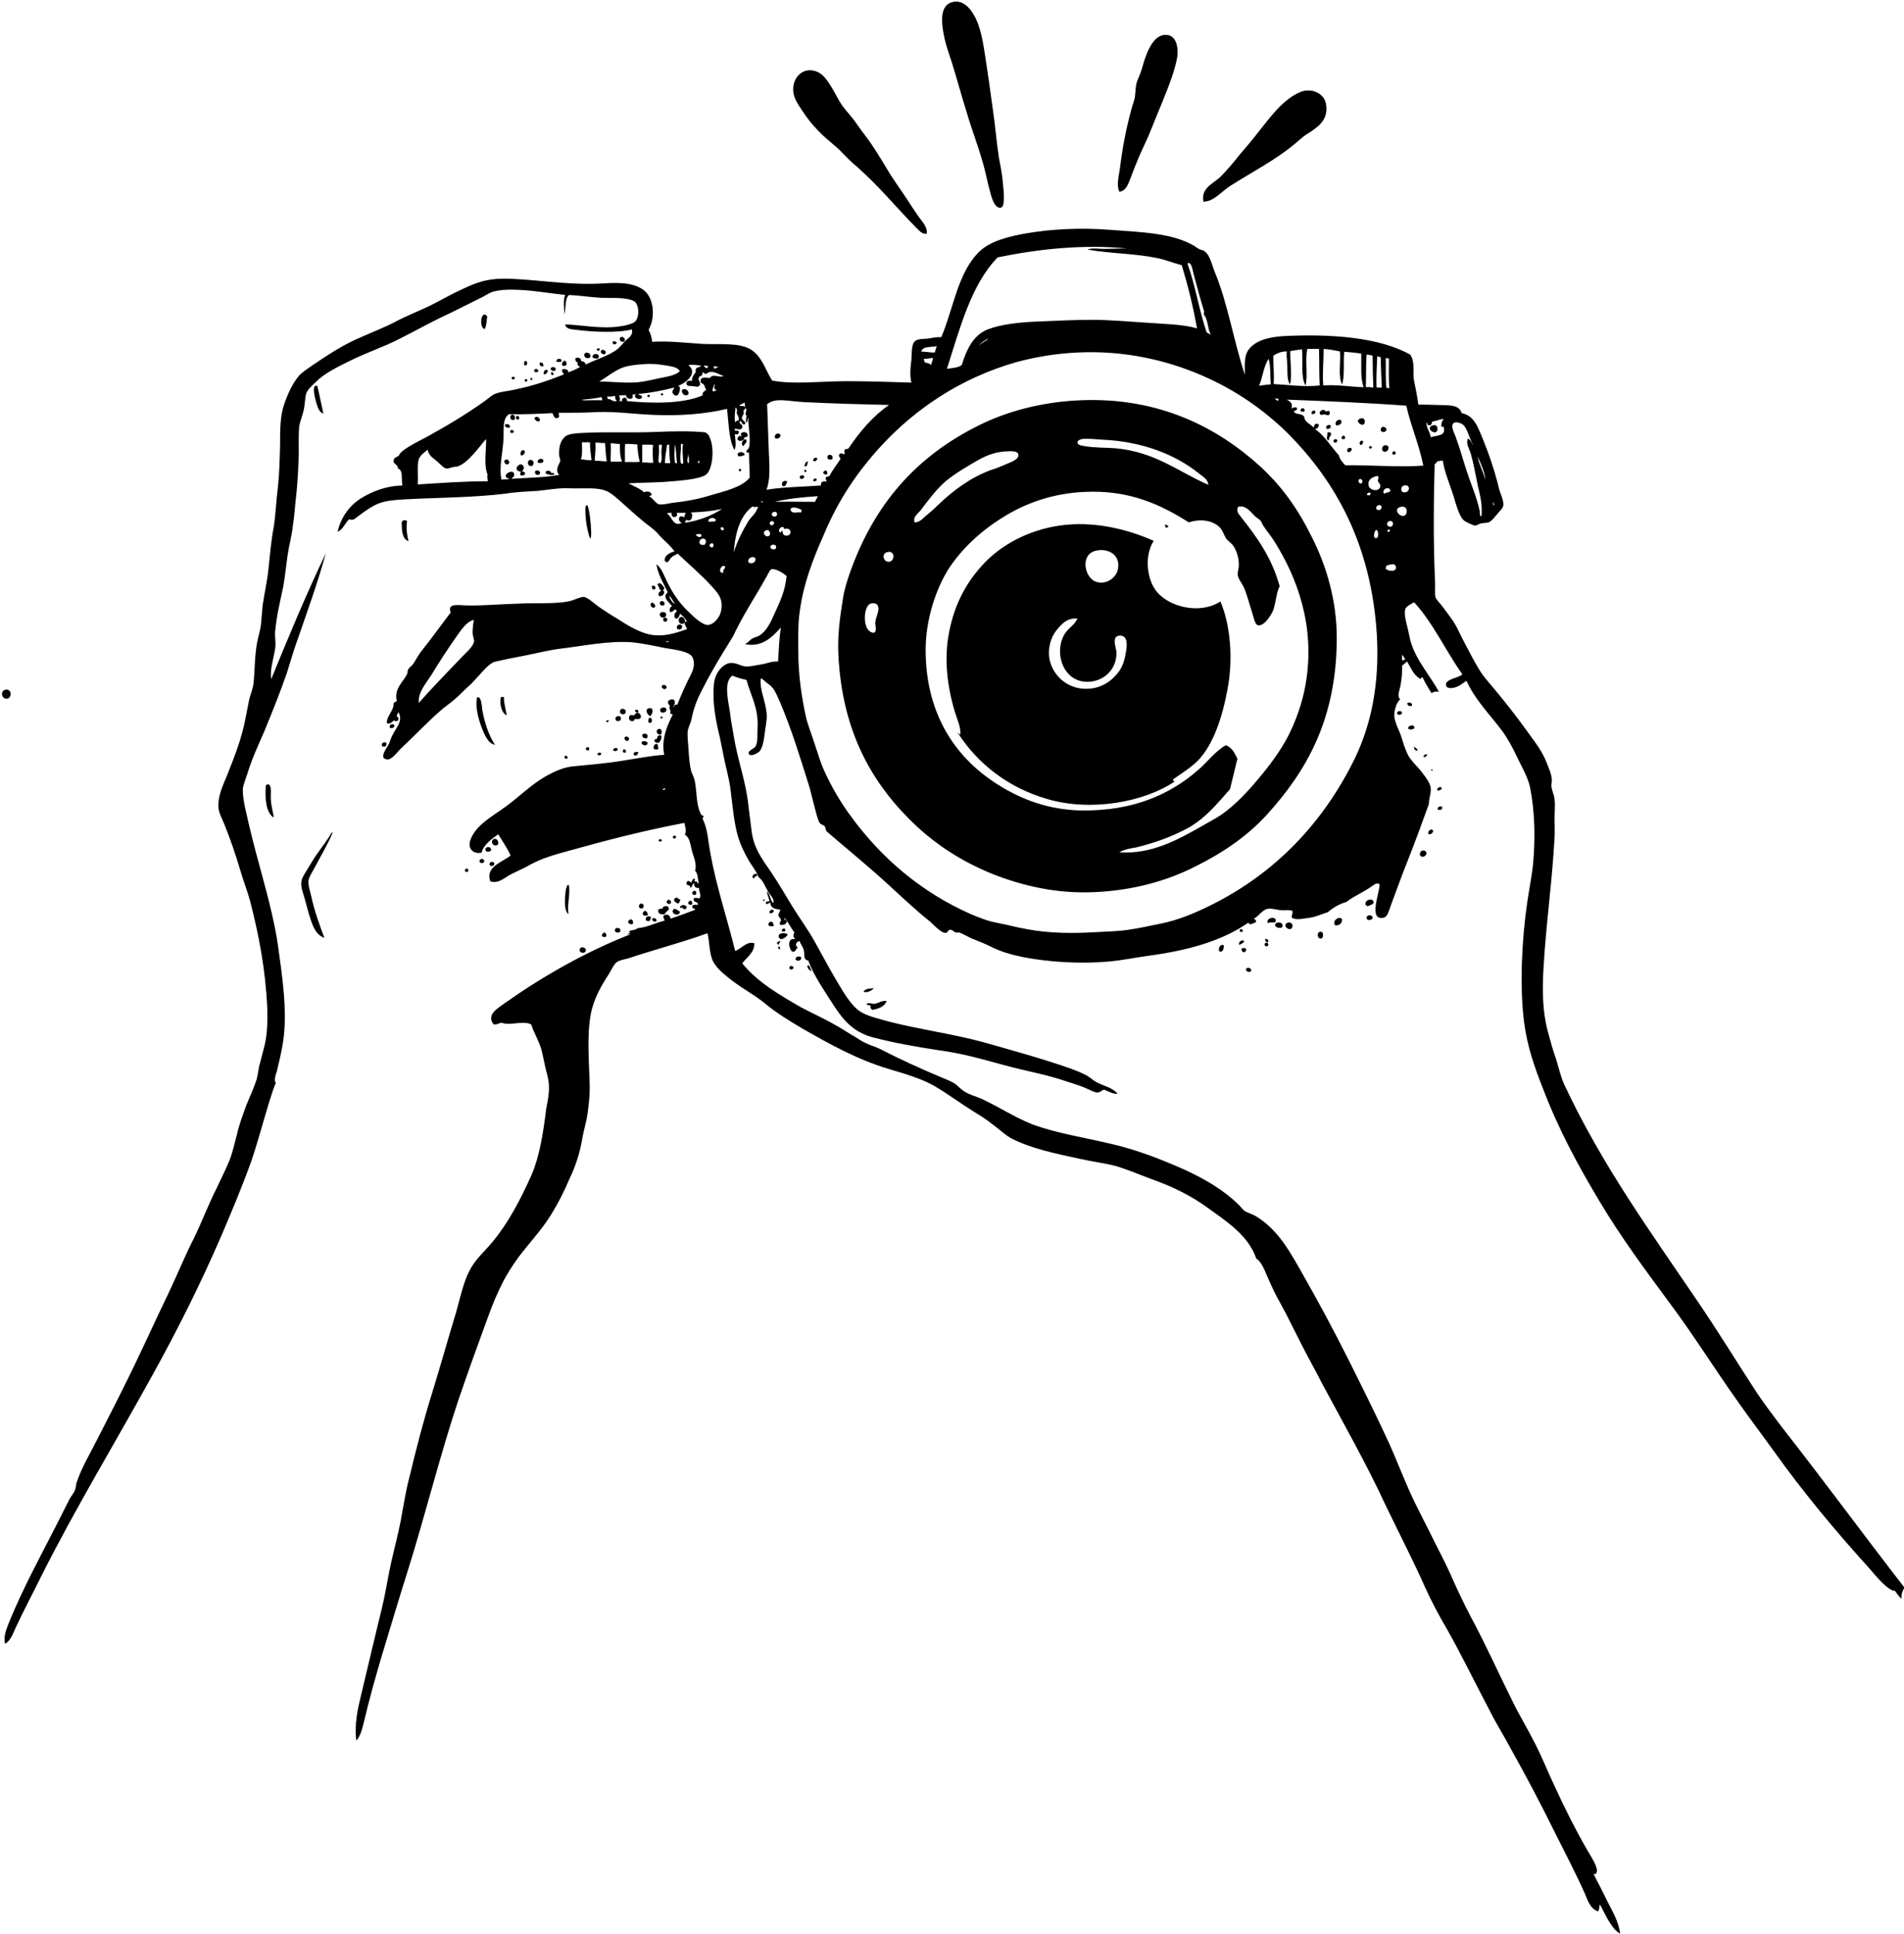 <?xml version="1.0" encoding="UTF-8"?><svg xmlns="http://www.w3.org/2000/svg" xmlns:xlink="http://www.w3.org/1999/xlink" height="483.1" preserveAspectRatio="xMidYMid meet" version="1.0" viewBox="-0.5 -0.4 475.7 483.1" width="475.7" zoomAndPan="magnify"><g id="change1_1"><path d="M 237.594 0.086 Z M 237.594 0.086 C 239.98 -0.445 241.758 1.504 242.73 3.188 C 244.504 6.113 245.125 10.191 245.742 14.266 C 246.363 18.344 246.984 22.688 247.516 26.676 C 248.137 30.664 248.402 34.648 249.109 39.258 C 249.465 41.031 249.906 43.156 250.086 45.551 C 250.176 46.703 250.793 51.223 249.555 51.488 C 247.961 51.754 247.246 48.832 246.984 47.945 C 246.273 45.551 245.652 42.094 244.945 39.879 C 243.703 35.535 242.109 31.461 241.047 27.738 C 239.719 23.57 238.652 19.496 237.32 15.242 C 236.613 13.027 235.996 11.43 235.465 9.129 C 234.668 5.402 234.137 0.797 237.594 0.086 Z M 195.496 228.914 Z M 195.496 228.914 C 195.141 229.355 196.379 229.531 196.023 229.977 C 195.848 230.598 194.965 230.773 194.434 230.598 C 193.984 229.977 194.695 229.977 194.609 229.355 C 194.52 228.914 193.984 228.645 193.984 228.203 C 193.984 227.586 194.434 227.406 194.434 226.785 C 193.457 226.785 191.945 226.52 191.945 225.012 C 191.594 225.191 191.238 225.637 190.801 225.277 C 190.801 224.746 191.414 224.66 191.77 224.836 C 191.594 223.949 191.238 223.152 191.062 222.266 C 191.945 222.887 191.863 224.395 192.66 225.191 C 193.102 224.215 191.945 223.242 191.414 222.355 C 190.621 221.023 190.176 219.52 189.023 218.723 C 188.406 217.035 187.164 215.711 186.277 214.023 C 185.391 212.43 184.594 210.836 183.973 208.883 C 182.82 205.074 182.555 200.82 181.934 196.211 C 181.578 193.906 181.047 191.957 180.609 190.008 C 180.16 187.969 179.809 185.93 179.363 183.891 C 178.391 179.816 177.414 175.207 177.859 170.598 C 178.035 168.117 179.629 165.812 181.578 165.281 C 183.262 164.926 184.504 165.992 185.746 166.078 C 186.984 166.168 188.582 165.723 189.91 165.547 C 191.238 165.281 192.48 164.75 193.898 164.84 C 194.078 161.914 194.164 158.988 194.609 156.332 C 192.746 158.367 190.09 161.469 185.57 160.496 C 186.367 160.23 186.809 159.523 187.344 159.164 C 187.961 158.812 188.668 158.723 189.203 158.367 C 191.062 157.215 192.039 155.09 193.012 152.875 C 194.34 149.949 195.672 147.289 196.023 143.48 C 195.496 143.035 193.457 141.531 192.215 141.797 C 191.77 141.973 191.238 143.391 190.707 144.188 C 188.406 148.355 185.836 152.164 183.707 156.418 C 183.176 157.305 182.91 158.191 182.379 158.988 C 179.984 162.887 177.684 166.523 175.375 171.043 C 174.488 172.727 173.605 174.41 172.984 176.449 C 172.629 177.422 172.453 178.484 172.188 179.551 C 171.918 180.523 171.387 181.5 171.301 182.387 C 171.211 183.715 171.48 185.754 171.562 187.438 C 171.656 189.031 171.832 190.895 172.188 192.223 C 172.453 193.02 172.895 193.73 173.07 194.617 C 173.605 197.008 173.426 200.641 174.488 202.684 C 174.664 203.121 174.758 203.211 175.289 203.477 C 175.289 203.832 174.844 204.008 175.113 204.277 C 176.352 206.844 176.441 209.949 176.973 212.695 C 178.477 221.113 181.223 229.18 183.176 237.152 C 184.773 236.621 185.922 234.676 187.961 235.203 C 188.051 237.598 186.012 238.75 184.949 240.254 C 188.758 244.953 194.254 248.145 199.66 251.246 C 202.316 252.664 205.332 253.992 208.078 255.59 C 209.406 256.297 210.734 257.184 212.066 257.984 C 213.395 258.691 214.723 259.754 216.055 260.285 C 217.117 260.816 218.27 261.082 219.332 261.617 C 224.121 264.094 229.527 266.578 234.844 268.793 C 235.996 269.234 236.969 269.68 237.945 270.211 C 238.832 270.832 239.453 271.629 240.426 272.25 C 241.668 273.047 243.352 273.488 244.77 274.109 C 248.848 275.973 253.012 278.719 257.266 280.402 C 263.379 282.707 270.203 283.684 277.203 285.367 C 283.762 286.871 289.965 289.355 295.551 291.836 C 300.512 294.137 305.121 296.797 308.844 300.43 C 309.375 300.871 309.816 301.586 310.348 302.027 C 311.148 302.559 312.211 302.824 313.008 303.266 C 318.859 306.637 321.961 312.574 325.414 318.688 C 329.137 325.246 332.859 332.16 336.402 339.246 C 339.949 346.34 343.492 353.426 346.773 360.609 C 348.367 364.242 349.875 368.051 351.473 371.688 C 353.066 375.32 354.926 378.773 356.699 382.32 C 358.383 385.863 360.336 389.32 361.93 392.953 C 363.527 396.586 365.207 400.133 367.07 403.68 C 370.793 410.594 373.98 417.77 377.527 424.859 C 379.211 428.316 381.25 431.594 383.02 435.141 C 384.793 438.594 386.301 442.406 387.984 445.949 C 390.469 451.359 393.035 456.5 396.047 461.727 C 396.848 463.145 398.797 465.98 398.441 467.223 C 398.266 467.664 398.441 467.754 397.645 467.754 C 398.883 470.148 400.125 472.539 401.277 474.93 C 402.516 477.324 403.938 479.805 404.289 482.641 C 402.961 481.934 402.164 480.602 401.367 479.363 C 400.57 478.035 399.949 476.617 399.238 475.371 C 398.973 475.906 399.148 476.793 398.707 477.059 C 396.758 476.352 396.137 474.223 395.43 472.539 C 393.035 467.223 390.379 462.168 387.809 457.031 C 384.438 450.207 380.895 443.473 377.172 436.824 C 375.398 433.457 373.359 430.266 371.68 426.898 C 368.133 420.164 364.766 413.246 361.043 406.602 C 359.094 403.32 357.32 399.957 355.723 396.496 C 352.621 389.496 349.078 382.672 345.711 375.672 C 340.926 365.305 335.254 355.379 329.848 345.277 C 328.164 341.91 326.215 338.539 324.531 335.172 C 322.844 331.895 321.25 328.527 319.301 324.98 C 318.414 323.473 317.531 321.613 316.73 319.84 C 315.934 318.156 315.137 315.766 314.16 314.703 C 313.984 314.434 313.715 314.258 313.363 313.988 C 311.414 308.23 306.008 304.777 301.488 301.496 C 297.055 298.219 292.27 295.914 286.688 293.961 C 284.117 292.988 281.371 291.836 278.535 290.949 C 275.609 290.152 272.418 289.797 269.316 289.086 C 263.199 287.762 257.086 286.52 252.125 283.945 C 250.527 283.062 249.109 281.645 247.516 280.492 C 246.098 279.34 244.414 278.277 242.816 277.301 C 239.539 275.266 236.438 272.961 233.16 271.008 C 230.055 269.148 225.539 267.82 221.637 266.664 C 213.66 264.273 206.84 260.461 200.016 256.562 C 196.734 254.617 193.367 252.574 190.531 250.18 C 187.695 247.875 184.148 246.105 181.223 243.621 C 179.809 242.473 178.301 241.145 177.504 239.457 C 176.707 237.512 176.793 235.027 176.262 232.723 C 170.234 234.938 163.059 236.801 156.41 239.016 C 155.438 239.281 154.281 239.457 153.664 239.902 C 152.867 240.434 152.242 241.941 151.629 242.914 C 149.766 245.75 147.816 249.121 147.105 252.93 C 146.043 258.512 146.75 265.602 146.84 271.363 C 146.84 273.578 146.574 275.707 146.309 277.742 C 146.043 279.695 145.422 281.645 145.07 283.504 C 144.445 287.492 143.297 290.949 141.789 294.051 C 140.371 297.418 138.863 300.344 137.09 303.18 C 135.316 306.016 133.191 308.496 131.152 310.98 C 128.938 313.637 127.164 316.207 125.48 319.219 C 123.887 322.234 122.555 325.426 121.316 328.879 C 118.836 335.617 116.355 342.527 114.051 349.262 C 109.352 363.352 105.805 377.891 101.379 391.98 C 99.16 398.98 97.035 406.16 94.906 413.16 C 93.312 418.566 91.801 423.883 90.473 429.555 C 90.031 431.242 89.676 433.098 88.523 434.43 C 87.992 430.355 88.879 426.453 89.77 422.82 C 91.539 415.465 93.133 408.551 94.906 401.375 C 95.789 397.742 96.324 394.109 97.121 390.387 C 97.922 386.75 98.895 383.207 99.602 379.57 C 100.312 375.852 100.844 372.129 101.816 368.496 C 103.504 361.492 105.273 354.582 107.402 347.758 C 109.527 340.934 111.477 333.84 113.52 327.195 C 114.496 323.648 115.289 320.016 116.707 317.18 C 118.211 314.172 120.43 312.395 122.555 309.824 C 126.457 305.129 129.559 299.281 132.309 293.074 C 134.254 288.645 135.23 282.617 135.941 276.77 C 136.293 274.82 136.738 272.781 136.648 270.918 C 136.648 269.59 136.207 267.996 135.852 266.664 C 135.586 265.34 135.23 263.918 134.965 262.59 C 134.43 260.02 132.926 257.805 132.215 255.5 C 130.09 254.434 126.898 255.945 124.77 255.059 C 124.152 255.234 123.707 255.59 122.824 255.5 C 120.871 253.02 123.977 251.426 125.746 250.094 C 135.055 243.535 145.867 237.332 157.031 232.988 C 156.676 232.902 156.59 232.988 156.32 233.078 C 156.32 232.723 157.562 232.547 156.59 232.461 C 156.941 231.746 158.27 232.102 158.719 231.484 C 161.371 231.219 163.145 230.152 165.449 229.621 C 165.805 229.445 164.742 228.559 165.535 228.203 C 166.336 227.852 166.957 228.383 167.047 229.09 C 169.086 228.383 171.125 227.672 173.16 226.875 C 173.336 226.52 172.273 226.695 172.453 225.898 C 172.809 225.457 173.516 225.637 173.867 225.637 C 173.957 224.66 172.629 225.191 172.809 224.129 C 173.07 223.594 173.867 224.129 174.312 223.949 C 174.844 223.152 173.867 221.82 174.227 221.379 C 173.691 221.559 172.809 221.289 172.895 220.227 C 172.363 220.402 172.539 221.289 171.918 221.379 C 172.188 220.402 170.5 221.023 171.125 219.961 C 171.211 219.344 172.094 219.871 172.188 220.141 C 172.363 219.785 172.453 219.164 172.984 219.078 C 173.336 219.254 172.895 219.695 173.07 219.871 C 173.605 219.52 173.691 220.227 174.051 220.402 C 173.867 219.164 173.867 217.746 173.16 217.125 C 173.605 215.621 172.984 214.113 172.453 212.43 C 171.918 210.477 171.918 208.883 170.59 208.086 C 171.125 207.109 170.68 206.402 170.5 205.16 C 160.664 207.023 151.359 209.414 142.145 211.984 C 138.242 213.051 134.965 213.934 131.773 215.711 C 130.27 216.594 128.672 217.215 127.164 218.012 C 125.656 218.723 124.238 220.402 122.023 219.785 C 120.605 216.152 125.125 214.91 127.074 213.316 C 126.191 211.367 125.039 209.77 123.977 207.996 C 122.293 209.238 120.344 210.566 119.809 212.605 C 117.504 213.051 116.266 211.367 117.062 209.328 C 118.48 205.516 122.91 203.301 126.102 200.906 C 129.559 198.336 132.215 195.59 135.941 193.465 C 138.062 192.312 139.926 191.426 142.32 191.07 C 144.801 190.805 147.371 190.625 150.297 190.273 C 155.523 189.742 160.664 188.5 165.449 188.145 C 164.652 184.246 166.246 180.703 167.578 178.133 C 167.492 177.953 166.957 178.043 166.957 177.688 C 167.223 176.98 166.516 176.715 166.867 176.004 C 166.867 175.828 166.07 175.207 166.516 174.676 C 166.781 174.32 167.137 174.32 167.754 174.32 C 168.461 174.852 167.93 175.828 167.578 176.359 C 168.023 176.094 167.93 175.473 168.73 175.648 C 169.527 173.523 170.5 171.395 171.48 169.359 C 172.094 168.117 173.516 165.992 172.539 163.863 C 171.918 162.266 167.668 161.824 165.535 161.469 C 163.059 160.938 160.047 160.316 157.477 160.051 C 151.629 159.609 145.332 160.938 139.484 161.648 C 136.648 162.004 133.902 162.711 131.242 163.242 C 128.496 163.773 125.746 164.305 123.09 164.926 C 122.023 165.191 120.344 166.965 119.453 168.027 C 118.391 169.18 117.328 170.422 116.355 171.219 C 115.289 172.191 114.227 173.348 113.074 174.32 C 111.832 175.383 110.594 176.184 109.527 177.156 C 106.25 179.992 103.238 183.27 99.781 186.465 C 98.984 187.172 97.477 189.387 96.324 189.301 C 93.844 189.211 96.324 186.195 96.68 185.398 C 96.855 185.047 97.035 184.426 97.211 183.98 C 98.359 181.234 100.312 179.992 99.07 177.512 C 98.895 177.867 98.629 178.133 98.629 178.574 C 99.07 178.664 99.16 179.105 98.984 179.551 C 98.629 179.816 98.184 179.816 97.922 179.551 C 97.477 179.902 96.945 180.613 96.148 180.258 C 96.059 178.484 97.832 177.246 97.832 175.473 C 97.832 174.941 98.453 175.031 98.629 174.676 C 97.922 171.664 100.137 170.066 101.199 168.027 C 101.379 167.586 101.285 167.055 101.555 166.699 C 101.91 166.168 102.441 165.902 102.797 165.371 C 103.504 164.305 104.035 163.156 104.922 162.09 C 107.312 159.078 109.797 155.621 112.102 152.609 C 111.125 150.125 114.137 150.836 116.176 150.836 C 120.344 150.926 125.125 150.48 129.027 150.395 C 133.191 150.125 137.98 150.57 141.789 149.773 C 142.941 149.508 144.445 148.707 145.332 148.707 C 146.395 148.797 148.258 150.656 149.5 151.457 C 151.098 152.52 152.426 153.406 153.664 154.113 C 156.145 155.711 159.691 158.016 163.059 158.281 C 166.16 158.547 168.73 157.57 171.125 156.773 C 171.211 156.332 169.793 155.09 171.125 154.824 C 170.68 154.027 170.059 153.406 169.352 152.875 C 169.352 154.113 167.848 154.824 168.023 153.141 C 168.109 152.52 168.641 152.52 168.555 152.254 C 168.199 151.102 167.578 152.875 166.867 152.43 C 166.691 151.633 166.957 151.277 167.398 151.012 C 166.867 150.215 164.742 148.797 166.336 147.555 C 165.273 145.34 163.855 143.035 163.5 140.555 C 164.828 141.531 165.359 143.305 166.16 144.898 C 167.668 148 169.352 150.48 172.012 152.875 C 172.629 153.582 174.934 155.621 176.176 155.711 C 177.684 155.797 179.277 153.938 179.629 152.34 C 180.34 149.152 178.746 147.645 177.238 145.961 C 174.758 143.215 171.301 140.289 168.816 137.898 C 168.285 138.254 167.754 138.34 167.223 138.871 C 166.867 139.137 166.602 140.113 166.07 140.023 C 165.098 139.848 165.719 138.605 166.16 138.254 C 166.781 137.719 167.312 137.543 168.023 137.363 C 166.957 135.77 165.449 134.707 164.121 133.199 C 162.883 131.691 161.285 130.805 159.691 129.387 C 158.363 128.324 156.855 126.906 155.348 125.578 C 153.93 124.336 152.16 122.562 150.648 122.121 C 148.523 121.324 145.07 121.68 142.23 121.59 C 139.309 121.414 136.559 121.945 133.988 122.211 C 131.152 122.387 128.496 122.477 125.746 122.922 C 117.949 123.895 109 123.895 100.668 124.336 C 97.742 124.516 95.352 124.691 93.223 125.754 C 91.184 126.82 89.676 128.059 87.992 129.301 C 87.727 129.477 87.02 129.477 86.754 129.301 C 85.691 130.188 85.16 132.047 83.828 132.402 C 84.715 128.855 86.664 126.109 89.41 124.246 C 92.25 122.477 95.789 120.969 100.047 120.879 C 99.695 119.461 100.312 116.98 98.895 116.629 C 99.07 115.742 97.832 115.562 97.832 114.855 C 97.742 114.145 98.359 113.789 99.07 113.527 C 99.34 112.992 99.695 112.551 100.047 112.285 C 101.73 110.953 103.945 109.891 105.98 108.828 C 110.945 106.082 115.91 103.156 120.605 99.789 C 121.582 99.078 122.645 98.105 123.355 97.926 C 124.77 97.395 126.457 97.309 127.965 96.953 C 132.391 96.066 136.383 94.734 140.371 93.141 C 140.371 92.785 139.484 92.344 140.105 91.812 C 140.988 91.723 141.434 91.988 141.52 92.609 C 142.496 92.258 143.473 91.812 144.445 91.281 C 144.094 91.016 143.648 90.926 143.828 90.129 C 143.383 90.039 143.117 89.508 143.297 89.066 C 144.094 88.711 144.715 89.152 144.715 89.863 C 145.422 89.773 145.684 90.219 145.867 90.66 C 148.172 89.418 151.629 88.535 153.84 86.762 C 154.375 86.316 154.906 85.609 155.613 84.898 C 156.41 84.012 157.738 83.484 157.387 81.887 C 154.105 82.773 147.816 82.594 143.383 81.977 C 142.32 81.887 140.812 81.797 140.723 80.645 C 144.625 80.734 149.852 81.887 154.637 81.09 C 155.879 80.91 157.738 80.469 158.27 79.848 C 159.336 78.609 159.16 75.418 157.832 74.797 C 155.879 73.82 152.688 74.086 149.766 74 C 146.75 73.82 144.004 73.379 141.699 73.289 C 140.547 74.086 140.988 76.66 140.457 78.164 C 140.547 76.66 140.105 74.531 140.723 73.289 C 136.559 72.848 131.859 71.961 127.254 71.961 C 125.926 71.961 124.238 72.051 122.91 72.402 C 122.023 72.582 120.871 73.379 119.809 73.91 C 116.887 75.328 113.871 76.926 110.859 78.344 C 106.691 80.293 102.973 82.418 99.07 84.367 C 95.438 86.23 90.918 87.734 86.664 89.863 C 83.828 91.281 80.641 92.785 78.426 95.004 C 77.449 95.977 76.297 96.863 75.941 98.105 C 75.676 99.258 75.676 100.852 75.32 102.27 C 74.969 103.688 74.434 105.02 74.258 106.082 C 73.992 109.004 74.258 111.93 74.078 114.766 C 73.992 117.602 73.812 120.262 73.547 123.008 C 73.195 125.664 73.105 128.324 72.66 130.984 C 72.398 133.465 71.688 135.945 71.332 138.43 C 70.977 140.996 70.711 143.656 70.27 146.141 C 69.473 149.859 68.586 153.492 68.23 157.48 C 68.141 158.898 68.496 160.23 68.23 161.648 C 67.875 164.129 66.902 166.699 67.258 169.27 C 71.598 158.633 76.031 148 80.902 137.809 C 78.777 145.52 76.117 152.785 73.547 160.23 C 72.66 162.711 71.953 165.281 71.156 167.762 C 69.559 172.371 67.609 177.246 65.57 182.207 C 64.152 185.488 62.469 189.031 61.316 192.844 C 60.875 194.262 60.254 195.59 60.168 196.742 C 60.078 199.402 61.227 203.391 61.762 205.871 C 63.801 214.645 66.461 222.711 68.23 231.57 C 68.848 234.586 69.203 237.773 69.648 240.875 C 70.445 247.078 71.242 254.168 70.094 260.641 C 69.738 262.766 69.203 264.984 68.672 267.195 C 68.32 268.352 67.875 269.414 68.41 270.121 C 67.699 271.719 67.258 273.402 66.723 274.996 C 65.219 279.871 63.887 285.012 62.207 289.883 C 59.902 296.266 57.332 302.383 54.758 308.41 C 49.531 320.461 43.773 331.98 37.566 343.148 C 28.352 359.898 18.516 376.027 9.828 393.309 C 7.699 397.652 5.398 401.906 3.359 406.336 C 2.738 407.668 2.207 409.348 0.789 410.238 C 0.258 408.199 1.23 406.336 1.852 404.652 C 5.223 396.41 9.387 388.789 13.375 380.992 C 14.523 378.688 15.766 376.293 16.918 373.992 C 17.359 373.191 17.98 372.57 18.246 371.773 C 18.516 371.152 18.422 370.445 18.691 369.824 C 19.93 366.102 22.148 362.469 23.918 358.922 C 25.961 354.848 28.082 350.859 30.121 346.691 C 34.289 338.453 38.098 329.855 42.086 321.613 C 44.035 317.445 45.812 313.105 47.934 308.941 C 49.973 304.777 51.57 300.43 53.699 296.266 C 54.672 294.137 55.734 292.102 56.621 289.973 C 57.594 287.762 58.039 285.367 58.75 282.797 C 59.281 280.402 60.168 278.188 60.965 275.883 C 61.852 273.668 62.914 271.453 63.621 269.234 C 63.977 267.91 64.066 266.398 64.508 264.984 C 64.863 263.652 65.219 262.324 65.57 260.906 C 66.277 257.984 66.371 254.879 66.277 251.512 C 65.84 241.676 64.152 233.168 62.031 224.836 C 61.316 222.176 60.254 219.52 59.543 217.035 C 58.395 213.137 57.062 209.238 55.555 205.516 C 54.941 203.922 54.051 202.594 54.051 200.82 C 54.051 198.07 55.293 195.59 56.266 193.199 C 58.219 188.234 59.902 184.156 60.965 178.398 C 61.227 177.066 61.496 175.648 61.762 174.32 C 62.113 172.992 62.645 171.664 62.824 170.508 C 63.18 167.141 63.09 163.688 63.711 160.23 C 63.977 158.723 64.508 157.215 64.684 155.711 C 64.863 154.027 64.953 152.43 65.133 150.746 C 65.57 147.645 66.371 144.363 66.637 141.086 C 66.988 137.809 67.258 134.527 67.875 131.34 C 68.41 127.973 68.496 124.602 68.941 121.234 C 69.297 117.867 69.383 114.5 69.473 110.777 C 69.473 107.145 69.473 103.602 70.445 100.766 C 71.332 98.105 72.484 95.535 74.168 93.496 C 75.055 92.52 76.473 91.637 77.711 90.75 C 81.527 88.18 85.422 85.609 89.676 83.836 C 92.605 82.508 95.707 81.355 98.359 79.938 C 101.199 78.43 104.035 77.367 106.961 75.949 C 109.617 74.617 112.363 73.023 115.289 71.695 C 118.211 70.367 120.785 69.215 125.301 69.215 C 132.391 69.215 140.191 70.809 149.145 70.453 C 153.574 70.188 157.211 70.012 160.047 71.871 C 162.793 73.645 163.41 78.695 161.551 81.977 C 161.996 82.949 162.352 83.836 162.438 84.988 C 166.426 84.723 171.031 85.254 175.113 85.52 C 179.543 85.695 184.062 85.168 186.984 86.852 C 189.91 88.621 190.621 91.812 192.395 94.648 C 197.535 95.711 204.707 94.824 211.004 94.824 C 216.496 94.824 221.906 95.004 227.223 95.18 C 226.867 93.938 226.867 92.078 227.133 90.129 C 227.402 88.355 227.047 85.695 228.109 84.809 C 228.816 84.191 230.324 84.277 231.297 84.191 C 232.539 84.012 233.426 83.746 234.668 83.836 C 237.77 76.57 238.742 67.797 244.145 62.48 C 246.895 59.82 251.418 58.668 256.023 57.871 C 262.23 56.809 269.406 56.453 276.406 56.984 C 284.828 57.605 292.359 57.781 297.941 61.059 C 298.297 61.324 298.652 61.59 299.008 61.77 C 299.449 62.035 299.98 62.035 300.336 62.301 C 301.844 63.273 302.195 65.578 302.992 67.531 C 306.273 75.418 307.691 84.723 310.527 93.23 C 310.527 91.102 310.262 88.801 311.324 87.117 C 313.008 84.723 316.199 83.836 320.008 83.57 C 331.973 82.949 344.027 83.836 351.824 88.18 C 352.977 89.773 352.535 91.902 352.711 94.117 C 352.711 94.203 352.711 94.203 352.711 94.293 C 353.152 96.332 353.602 98.727 353.863 100.676 C 355.105 100.676 356.879 100.676 358.562 100.766 C 361.398 100.852 364.059 100.586 364.676 102.801 C 367.957 103.422 368.84 106.613 370.082 109.535 C 371.41 112.816 372.652 116.363 373.629 120.082 C 373.805 120.969 374.07 121.945 374.426 122.922 C 374.777 123.805 375.133 124.957 375.133 125.664 C 375.047 126.641 374.07 127.352 373.539 128.059 C 372.918 128.77 372.297 129.656 371.59 130.008 C 371.059 130.273 370.262 130.188 369.461 130.363 C 368.84 130.539 368.488 130.895 368.043 130.895 C 367.602 130.895 365.648 129.922 365.297 129.656 C 363.789 128.324 363.078 124.602 362.281 122.387 C 361.309 119.551 360.336 117.16 359.977 114.676 C 359.359 114.59 359.094 114.855 358.562 114.855 C 358.383 115.121 358.297 115.477 357.941 115.477 C 357.676 124.516 357.586 135.148 358.031 144.723 C 358.117 146.051 357.941 147.734 358.117 148.707 C 358.297 149.418 359.625 150.656 360.156 151.457 C 360.867 152.43 361.574 153.406 362.105 154.113 C 363.438 155.887 364.41 158.367 365.387 160.141 C 366.535 162.266 367.512 164.305 368.664 166.168 C 369.727 168.117 371.145 169.715 372.652 171.484 C 375.398 174.766 378.059 178.133 380.809 181.941 C 382.664 184.602 384.793 186.992 386.121 190.625 C 386.566 191.777 387.098 193.02 387.188 194.082 C 387.273 194.793 387.098 195.414 387.098 195.855 C 387.188 197.188 387.809 198.07 387.895 199.312 C 388.07 200.82 387.895 202.504 387.895 204.008 C 387.895 205.605 387.984 207.289 387.895 208.883 C 387.273 220.141 385.77 230.328 385.148 241.23 C 384.793 246.992 384.883 252.312 386.211 257.27 C 386.832 259.578 387.453 261.883 388.25 264.094 C 388.957 266.312 389.402 268.617 390.379 270.652 C 399.77 290.684 411.824 307.254 423.789 324.895 C 428.484 331.805 433.008 339.16 437.613 346.25 C 439.828 349.707 442.398 353.074 444.879 356.352 C 455.16 369.469 464.906 382.762 475.277 396.145 C 474.926 396.945 474.48 397.652 474.566 398.98 C 473.949 398.449 473.418 397.652 472.887 396.945 C 472.441 397.035 472.176 396.852 471.91 396.676 C 470.227 395.789 468.102 393.219 466.594 391.449 C 458.086 382.055 450.109 372.484 442.754 362.203 C 439.828 358.125 436.73 354.051 433.805 349.883 C 427.863 341.555 422.547 332.957 416.434 324.805 C 410.406 316.648 404.379 308.496 399.148 299.723 C 393.836 290.859 388.867 281.734 384.973 271.453 C 382.934 266.312 381.07 261.082 380.273 254.879 C 379.121 245.75 379.738 234.055 381.07 225.012 C 381.516 221.91 382.137 218.898 382.488 215.797 C 383.109 209.504 383.02 202.594 381.781 196.301 C 381.16 193.551 379.738 191.246 378.59 188.855 C 377.438 186.375 376.195 184.066 374.691 182.031 C 371.68 178.043 368.043 174.41 365.914 169.715 C 365.117 170.066 364.5 170.777 363.527 171.133 C 362.637 171.574 360.867 171.75 360.777 170.777 C 360.422 169.18 364.32 168.914 364.852 168.027 C 360.688 162.18 357.586 155.266 352.801 150.039 C 351.914 150.57 350.852 151.012 350.586 151.812 C 350.23 152.961 350.852 155.18 351.117 156.242 C 351.473 157.57 351.648 158.898 352.004 160.051 C 353.418 164.75 357.145 168.824 359.004 172.461 C 358.297 172.191 357.676 172.461 357.145 172.727 C 356.344 171.484 355.547 170.156 354.926 168.824 C 354.66 168.473 354.574 169.535 354.219 169.09 C 352.621 168.207 352.004 166.344 351.027 164.84 C 350.676 165.191 350.23 165.547 349.785 165.902 C 349.875 167.672 349.699 169.09 349.434 170.688 C 349.164 172.191 348.457 173.434 349.344 174.32 C 348.547 174.766 347.84 176.891 347.84 178.309 C 347.93 180.082 348.988 181.852 349.52 183.359 C 350.051 185.133 350.586 186.816 351.293 188.234 C 352.004 189.562 353.242 190.715 354.309 191.957 C 355.281 193.199 356.523 194.703 356.879 196.035 C 357.234 197.629 356.434 198.867 356.523 200.375 C 354.84 205.074 352.977 210.125 351.117 214.82 C 349.785 218.102 348.457 221.91 347.039 225.637 C 346.598 226.785 346.242 228.559 345.27 228.824 C 342.434 229.531 343.141 226.078 343.492 224.215 C 343.762 222.887 344.117 221.559 344.203 220.492 C 343.316 219.961 342.695 220.762 342.074 221.113 C 340.215 222.441 337.645 223.508 335.871 224.926 C 333.926 225.457 332.508 226.43 331.176 227.496 C 329.934 227.852 328.52 228.559 326.922 228.824 C 325.414 229.004 323.641 229.531 322.312 228.914 C 322.047 228.293 322.578 227.852 322.402 227.141 C 321.516 226.785 320.719 227.051 319.742 226.965 C 318.504 226.965 317.352 226.43 316.285 226.609 C 314.781 226.875 313.984 228.559 312.742 229.09 C 313.098 229.27 313.539 229.531 313.184 230.062 C 312.566 230.152 311.68 230.949 311.414 230.062 C 304.855 234.676 296.172 237.066 286.152 238.395 C 282.965 238.84 279.598 239.547 276.316 239.812 C 269.23 240.434 261.52 239.902 255.402 238.75 C 252.301 238.129 249.465 237.332 246.895 236.004 C 245.652 235.383 244.328 234.852 242.996 234.32 C 241.668 233.875 240.426 232.988 239.188 232.547 C 239.008 232.461 238.652 232.637 238.301 232.547 C 237.676 232.367 237.5 231.66 236.613 231.926 C 236.172 232.191 236.348 232.637 235.641 232.637 C 234.668 232.723 232.363 230.242 231.742 229.711 C 227.84 226.609 224.297 223.152 220.75 219.961 C 215.789 215.441 210.648 211.277 206.039 207.289 C 205.688 206.758 205.863 206.402 205.508 205.961 C 205.156 205.605 204.625 205.605 204.355 205.25 C 203.824 204.629 203.203 201.883 202.938 200.906 C 202.496 199.312 202.141 197.629 201.785 196.391 C 199.48 189.031 197.355 182.031 194.434 175.117 C 193.809 173.789 193.277 172.281 192.48 171.395 C 192.129 170.863 191.594 170.598 191.062 170.156 C 190.531 169.801 190.176 169.18 189.555 169.09 C 189.289 172.191 190.801 174.586 191.062 178.133 C 191.152 179.641 190.707 181.32 190.531 183.008 C 190.352 184.512 190.09 186.109 189.379 187.172 C 189.023 187.613 186.895 188.941 186.543 187.793 C 186.367 187.082 188.051 186.551 188.227 186.109 C 188.938 184.957 188.668 183.094 188.758 181.59 C 189.113 176.449 186.984 173.258 186.012 169.449 C 184.68 169.18 183.617 168.824 182.469 168.383 C 180.34 169.891 181.316 174.145 181.848 177.336 C 182.109 179.461 182.469 181.59 182.82 183.449 C 183.797 189.652 185.922 194.793 186.543 201.352 C 186.809 203.566 187.074 205.605 187.344 207.645 C 187.961 211.633 189.91 214.203 192.039 217.301 C 194.078 220.316 195.762 223.242 197.535 226.164 C 199.305 229.004 201.344 231.746 203.113 234.938 C 204.707 237.773 206.484 241.145 208.258 244.156 C 210.117 247.258 212.066 250.801 214.461 252.312 C 216.23 253.461 219.066 254.082 221.551 254.793 C 229.172 256.742 237.676 257.895 245.125 259.93 C 252.301 261.969 260.102 264.094 267.102 266.578 C 268.344 267.02 269.406 267.465 270.469 267.996 C 271.535 268.438 272.242 269.234 273.305 269.855 C 275.078 270.832 277.293 271.188 278.711 272.781 C 277.824 273.047 276.316 272.164 275.344 271.809 C 274.637 271.984 274.371 272.516 273.746 272.516 C 273.039 272.605 271.18 271.543 270.027 271.098 C 268.785 270.652 267.457 270.211 266.305 269.855 C 260.988 267.996 255.938 267.195 250.438 265.691 C 245.215 264.273 240.07 262.766 234.137 261.969 C 228.285 261.082 222.789 260.105 217.387 258.691 C 211.09 256.918 208.875 252.312 205.773 247.613 C 204.18 245.133 202.586 242.562 201.43 239.547 C 200.191 239.371 200.547 238.309 200.367 237.152 C 200.191 236.094 199.395 235.383 199.305 234.676 C 198.152 234.852 198.152 236.004 198.863 236.27 C 198.242 236.621 198.328 237.512 197.535 237.332 C 196.734 237.152 195.848 233.699 198.152 234.23 C 197.797 233.785 197.535 233.168 197.973 232.547 C 197.09 231.395 196.469 229.977 195.496 228.914 Z M 248.758 63.895 C 242.109 70.719 239.363 81.531 236.082 91.723 C 237.414 91.547 239.008 91.457 239.805 90.75 C 240.957 87.027 242.555 83.395 246.273 81.887 C 249.465 80.645 254.07 80.113 258.418 79.938 C 262.938 79.758 267.723 79.492 272.242 79.492 C 276.762 79.492 281.371 79.938 285.801 80.203 C 290.32 80.559 294.844 80.559 298.562 81.621 C 297.59 76.125 296.258 70.809 294.754 65.848 C 292.359 65.227 290.59 64.426 288.195 63.984 C 282.879 62.922 276.672 62.922 271.18 61.945 C 272.508 61.414 274.281 61.859 276.051 61.77 C 277.824 61.68 279.598 61.68 281.105 61.68 C 269.848 60.527 258.152 61.945 248.758 63.895 Z M 248.758 63.895 Z M 297.766 68.238 C 297.5 67.352 297.23 64.781 296.172 65.402 C 298.121 70.809 299.094 77.102 300.957 82.594 C 301.312 82.773 301.574 83.039 302.02 83.219 C 301.137 81.711 301.398 79.406 300.246 78.164 C 300.246 77.898 300.336 77.723 300.336 77.367 C 299.535 74.883 298.562 71.164 297.766 68.238 Z M 297.766 68.238 Z M 244.145 86.051 C 244.504 85.078 246.098 84.809 246.449 84.191 C 245.566 84.633 244.328 85.168 244.145 86.051 Z M 244.145 86.051 Z M 233.512 86.051 C 232.449 86.406 229.879 85.965 229.703 87.469 C 230.941 87.383 231.832 87.734 233.07 87.648 C 233.16 87.027 233.426 86.672 233.512 86.051 Z M 233.512 86.051 Z M 326.125 86.762 C 325.504 89.332 326.301 93.32 325.684 95.891 C 324.441 93.852 325.062 89.953 324.797 86.852 C 323.82 87.027 322.844 87.117 321.871 87.293 C 321.781 89.953 322.402 93.406 321.781 95.621 C 320.898 94.293 321.25 91.988 321.074 89.953 C 320.984 89.152 320.898 88.27 320.984 87.383 C 319.477 87.383 318.504 87.914 317.617 88.445 C 317.617 90.84 317.883 93.23 317.707 95.535 C 321.34 95.711 325.238 96.332 329.227 95.891 C 329.051 93.406 329.137 89.773 329.051 86.762 C 328.074 86.762 327.102 86.762 326.125 86.762 Z M 326.125 86.762 Z M 330.199 86.762 C 330.199 89.863 329.848 92.965 330.109 95.891 C 333.48 95.621 336.848 96.242 340.215 96.332 C 339.328 94.203 339.684 90.84 339.594 87.914 C 338.266 87.734 336.758 87.559 335.344 87.469 C 335.074 90.129 335.52 93.406 334.812 95.621 C 333.746 93.676 334.547 89.863 334.277 87.383 C 332.945 87.117 331.621 86.852 330.199 86.762 Z M 330.199 86.762 Z M 253.188 90.129 C 239.363 94.117 228.109 101.828 219.688 110.953 C 213.754 117.426 209.145 124.16 205.422 132.934 C 202.672 139.137 199.926 145.961 199.129 153.848 C 198.863 156.508 198.949 159.344 198.949 162.355 C 198.949 168.207 199.75 173.523 200.812 178.484 C 201.344 180.879 202.316 183.094 203.027 185.398 C 203.824 187.703 204.445 190.008 205.422 192.133 C 207.281 196.211 209.496 200.023 212.066 203.477 C 219.688 213.934 229.613 222.441 242.02 227.938 C 244.145 228.824 246.273 229.711 248.758 230.152 C 251.148 230.598 253.629 231.305 256.289 231.746 C 261.52 232.723 267.277 232.812 273.129 232.461 C 276.051 232.281 278.891 232.281 281.547 231.836 C 284.207 231.484 286.688 230.863 289.082 230.418 C 294.047 229.445 298.297 227.586 302.371 225.547 C 318.238 217.57 330.199 205.074 338.09 188.855 C 342.074 180.523 344.203 170.422 343.492 158.102 C 342.074 135.594 333.215 119.906 321.25 107.852 C 315.312 102.004 308.137 96.953 299.625 93.32 C 291.211 89.684 280.66 87.117 268.965 87.648 C 263.113 87.914 258.062 88.801 253.188 90.129 Z M 253.188 90.129 Z M 340.926 88.18 C 340.746 90.75 340.84 93.586 340.746 96.332 C 341.457 96.242 341.988 96.332 342.609 96.422 C 342.52 93.762 342.434 91.191 342.434 88.445 C 341.988 88.355 341.457 88.18 340.926 88.18 Z M 340.926 88.18 Z M 343.406 96.332 C 343.676 96.512 344.293 96.332 344.734 96.422 C 344.648 93.938 344.473 91.457 344.473 88.887 C 344.203 88.711 343.852 88.711 343.586 88.621 C 343.492 91.191 343.316 93.676 343.406 96.332 Z M 343.406 96.332 Z M 230.324 89.242 C 230.324 89.684 230.504 89.953 230.68 90.219 C 231.387 90.219 231.742 90.484 232.184 90.75 C 232.184 90.129 232.805 89.242 232.449 88.977 C 231.832 89.152 231.121 89.242 230.324 89.242 Z M 230.324 89.242 Z M 345.887 96.512 C 346.242 96.422 346.328 96.598 346.598 96.598 C 346.418 94.117 346.508 91.723 346.508 89.152 C 346.152 89.242 346.152 88.977 345.711 89.066 C 345.797 91.457 345.621 94.203 345.887 96.512 Z M 345.887 96.512 Z M 314.074 95.977 C 314.961 95.801 316.023 95.711 316.996 95.621 C 316.816 93.496 316.996 91.102 316.465 89.242 C 315.223 91.016 314.961 93.852 314.074 95.977 Z M 314.074 95.977 Z M 165.535 90.84 C 163.941 90.57 161.996 90.395 160.398 90.57 C 158.539 90.66 156.32 90.926 154.992 91.457 C 153.043 92.168 150.918 93.938 149.234 94.914 C 152.512 94.914 155.703 95.359 158.895 95.094 C 160.758 94.914 162.703 94.383 164.477 94.027 C 166.246 93.676 168.199 93.406 169.352 92.344 C 168.73 91.191 166.957 91.102 165.535 90.84 Z M 165.535 90.84 Z M 168.906 95.977 C 169.793 96.156 169.262 97.84 168.816 98.281 C 168.375 98.727 167.578 98.105 167.492 97.574 C 167.492 97.043 167.848 96.953 167.93 96.422 C 165.098 97.129 162.172 97.75 158.895 98.016 C 159.16 98.371 160.047 98.195 159.867 98.992 C 159.426 99.523 158.27 99.258 158.094 98.547 C 158.008 98.281 158.719 98.105 158.184 98.105 C 157.914 98.016 157.832 98.281 157.477 98.195 C 158.094 99.699 155.879 99.434 155.879 98.281 C 155.438 98.371 154.812 98.371 154.199 98.371 C 154.199 98.637 154.73 99.609 154.02 99.789 C 154.461 99.699 154.637 99.789 154.992 99.879 C 154.461 98.992 156.234 98.371 156.145 99.789 C 162.438 100.41 170.234 100.496 175.02 98.371 C 174.934 97.484 175.555 97.309 175.996 96.953 C 175.645 96.773 175.645 95.977 175.289 95.621 C 174.934 95.27 174.664 95.445 174.578 95.004 C 174.312 93.762 175.465 93.852 176.883 94.027 C 177.59 92.785 179.453 94.117 180.25 93.496 C 178.922 93.141 177.414 91.812 175.996 92.965 C 175.465 93.141 175.465 92.609 175.02 92.609 C 175.113 93.32 174.664 93.586 174.227 93.676 C 173.691 94.648 174.488 94.734 174.402 95.535 C 174.227 96.512 173.516 96.156 172.629 96.066 C 171.656 95.977 170.855 96.156 171.031 95.094 C 171.211 94.734 171.918 94.559 172.363 94.824 C 172.363 93.762 172.895 93.141 173.336 92.52 C 173.07 91.016 174.312 91.637 174.664 90.926 C 173.691 90.84 172.453 90.57 171.48 90.84 C 174.051 92.785 170.77 95.359 168.906 95.977 Z M 168.906 95.977 Z M 176.262 91.547 C 176.262 91.281 176.441 91.191 176.441 91.016 C 175.996 91.102 175.555 90.75 175.289 91.016 C 175.645 91.102 175.645 91.637 176.262 91.547 Z M 176.262 91.547 Z M 178.035 91.812 C 178.215 91.547 179.012 91.281 179.098 91.191 C 178.566 91.367 178.121 90.926 177.77 91.191 C 177.859 91.367 178.035 91.457 178.035 91.812 Z M 178.035 91.812 Z M 177.684 97.395 C 178.035 97.309 178.301 97.219 178.566 96.953 C 177.77 97.043 177.945 96.156 178.121 95.711 C 178.035 95.711 177.945 95.711 177.859 95.711 C 177.945 96.512 177.148 96.773 177.684 97.395 Z M 177.684 97.395 Z M 151.273 98.637 C 151.098 98.812 151.359 99.168 151.449 99.344 C 152.066 99.078 152.688 100.23 153.664 99.699 C 153.133 99.523 153.223 98.812 153.133 98.461 C 152.602 98.637 151.98 98.727 151.273 98.637 Z M 151.273 98.637 Z M 145.152 99.434 C 144.359 99.523 145.152 99.523 145.508 99.609 C 147.016 99.609 148.789 99.523 149.941 99.609 C 149.852 99.434 150.027 98.812 149.676 98.812 C 148.258 99.168 146.664 99.258 145.152 99.434 Z M 145.152 99.434 Z M 318.77 99.789 C 318.859 99.609 318.859 99.434 318.945 99.258 C 318.68 99.258 318.238 98.992 318.062 99.258 C 318.328 99.434 318.504 99.609 318.77 99.789 Z M 318.77 99.789 Z M 322.137 101.648 C 322.402 101.473 323.289 101.117 323.555 101.562 C 323.641 102.27 322.934 102.004 322.758 102.445 C 323.465 103.336 324.617 102.715 325.328 103.688 C 325.504 105.195 326.922 105.461 327.723 106.438 C 327.809 105.816 327.984 105.371 328.695 105.461 C 328.695 105.637 329.051 105.461 328.961 105.727 C 329.051 106.438 328.52 106.613 328.074 106.789 C 330.559 108.562 332.062 111.219 334.016 113.348 C 334.277 114.5 334.988 115.121 335.605 115.828 C 342.164 115.742 348.812 116.363 355.105 115.918 C 354.043 110.602 352.004 106.082 350.852 100.941 C 341.191 100.23 330.645 99.789 320.984 99.434 C 321.695 99.789 322.668 100.41 322.137 101.648 Z M 322.137 101.648 Z M 200.547 100.055 C 196.559 99.879 193.188 98.812 191.152 100.586 C 191.332 104.398 191.414 108.652 191.594 112.727 C 191.77 116.184 191.945 119.73 190.977 121.945 C 195.227 121.234 199.75 121.234 204.625 120.879 C 204.355 119.996 205.422 119.551 206.039 119.996 C 205.949 119.551 205.688 119.195 205.863 118.844 C 206.129 118.578 206.57 118.664 206.746 118.488 C 207.551 116.895 208.609 115.652 209.496 114.234 C 209.586 114.059 208.965 113.789 209.145 113.172 C 209.496 112.551 210.203 113.082 210.473 113.082 C 210.648 112.727 210.293 112.285 210.559 111.93 C 210.734 111.664 211.27 111.844 211.445 111.664 C 214.285 107.5 217.473 103.602 221.637 100.766 C 214.547 100.586 207.371 100.41 200.547 100.055 Z M 200.547 100.055 Z M 184.242 101.027 C 184.68 101.027 185.391 100.852 185.656 101.383 C 185.57 101.027 185.656 100.41 185.48 100.145 C 185.125 100.496 184.418 100.496 184.242 101.027 Z M 184.242 101.027 Z M 183.176 105.105 C 183.352 104.84 183.617 104.66 184.062 104.574 C 184.148 103.777 183.797 103.336 183.531 102.801 C 183.707 102.27 183.707 101.738 183.262 101.383 C 183.176 102.445 182.91 103.953 183.176 105.105 Z M 183.176 105.105 Z M 185.211 102.27 C 185.656 102.891 184.855 103.422 184.855 104.043 C 184.949 104.75 185.836 104.75 185.656 105.551 C 184.855 105.992 184.855 104.574 184.242 104.84 C 184.242 105.727 185.125 105.461 184.949 106.348 C 184.773 107.234 183.531 106.703 183.086 106.703 C 182.82 107.766 184.148 106.613 184.062 107.676 C 184.062 108.121 183.441 108.207 183.086 108.031 C 183.176 109.184 183.531 111.043 182.996 112.02 C 181.578 109.449 181.578 105.371 181.137 101.738 C 175.555 103.066 169.262 103.512 162.969 103.246 C 158.094 103.066 153.309 102.359 148.789 102.535 C 145.508 102.715 142.32 102.715 139.129 102.715 C 138.949 103.066 139.484 103.688 138.949 103.953 C 137.98 104.398 137.801 103.336 137.535 102.801 C 134.078 102.977 130.09 103.156 126.633 103.066 C 125.039 104.309 125.395 106.348 125.301 109.094 C 125.125 112.816 124.152 116.008 124.77 119.375 C 125.48 119.375 126.281 119.375 126.898 119.195 C 123.977 118.754 128.051 116.094 127.965 118.312 C 127.965 118.844 127.164 119.02 127.34 119.195 C 131.598 118.93 135.23 118.93 139.219 118.223 C 137.98 116.98 139.309 115.477 139.484 114.766 C 139.484 114.324 139.309 113.879 139.219 113.527 C 139.043 111.219 139.574 109.535 140.812 108.562 C 141.699 107.941 143.383 107.852 144.715 107.766 C 150.918 107.41 156.941 107.766 163.324 107.5 C 167.578 107.32 171.918 107.234 175.555 107.586 C 176.086 107.676 176.617 108.297 176.707 108.652 C 178.121 111.309 177.59 117.07 175.82 118.223 C 174.051 119.375 168.996 119.73 165.273 119.996 C 162.352 120.172 159.16 120.172 156.5 120.352 C 157.832 121.059 159.336 121.59 160.398 122.562 C 160.934 122.297 162.082 122.297 162.258 123.008 C 162.438 123.539 161.816 123.273 161.727 123.629 C 162.703 124.07 163.234 125.312 164.121 125.578 C 164.922 125.754 166.426 125.402 167.398 125.223 C 170.855 124.871 174.051 124.246 176.617 123.453 C 180.785 122.211 184.68 121.414 186.809 118.93 C 186.809 116.715 186.633 114.855 186.633 112.727 C 186.543 112.551 185.922 112.816 186.012 112.371 C 186.012 111.93 186.543 111.844 186.633 111.398 C 187.164 109.359 186.367 105.902 186.453 103.953 C 186.188 104.309 186.367 105.02 185.922 105.195 C 185.836 104.484 185.922 103.953 186.012 103.422 C 185.57 103.246 185.922 102.27 186.012 101.914 C 185.922 101.828 185.836 101.562 185.656 101.473 C 185.746 101.914 185.305 102.004 185.211 102.27 Z M 185.211 102.27 Z M 357.32 104.93 C 357.234 105.461 357.145 105.992 356.344 105.816 C 355.988 105.816 356.258 105.195 355.902 105.195 C 355.812 106.438 356.785 107.5 356.969 108.828 C 358.383 108.297 360.953 108.652 360.156 106.168 C 359.801 106.168 359.711 106.438 359.625 106.082 C 359.535 105.195 359.891 104.75 360.156 104.219 C 359.094 104.398 358.383 104.75 357.32 104.93 Z M 357.32 104.93 Z M 364.941 105.637 C 364.676 105.371 363.613 105.02 363.078 105.105 C 361.484 105.551 362.902 107.766 363.258 108.918 C 364.32 111.754 365.117 114.855 366.004 117.426 C 367.07 120.793 368.488 123.805 369.195 127.262 C 369.285 127.703 369.02 128.414 369.637 128.59 C 369.902 125.578 369.285 123.363 368.754 121.059 C 368.133 118.133 367.688 115.477 366.98 112.992 C 366.625 111.754 365.738 110.512 366.184 109.184 C 366.98 109.359 367.07 110.336 367.602 110.777 C 366.715 109.625 366.184 106.523 364.941 105.637 Z M 364.941 105.637 Z M 113.871 116.094 C 113.52 116.273 113.164 116.094 112.809 116.273 C 112.102 116.363 111.656 116.715 110.945 116.629 C 110.238 116.449 109.527 115.562 108.82 114.945 C 107.668 113.969 106.605 113.438 106.34 111.93 C 105.543 112.641 104.301 113.348 104.035 114.676 C 103.68 116.363 104.035 118.488 103.855 120.613 C 109.617 120.262 115.379 119.816 121.406 119.816 C 121.316 119.109 121.141 118.754 121.316 118.133 C 120.344 115.918 120.961 112.195 120.961 109.449 C 120.961 109.449 120.961 109.359 120.871 109.359 C 119.277 111.133 116.441 115.297 113.871 116.094 Z M 113.871 116.094 Z M 144.625 114.324 C 145.508 114.41 146.219 114.59 147.281 114.59 C 147.191 113.082 146.84 111.844 146.93 110.156 C 146.395 109.98 145.508 110.156 144.891 110.07 C 144.891 111.574 145.07 113.262 144.625 114.324 Z M 144.625 114.324 Z M 148.078 114.676 C 149.145 114.676 149.941 114.855 151.098 114.855 C 150.824 113.438 150.824 111.754 150.648 110.246 C 149.766 110.336 149.055 110.156 148.258 110.156 C 148.348 111.754 148.172 113.172 148.078 114.676 Z M 148.078 114.676 Z M 152.066 114.945 C 152.957 114.855 154.199 115.031 154.906 114.855 C 154.375 113.703 154.375 112.02 154.375 110.512 C 153.484 110.512 152.957 110.336 152.066 110.336 C 152.242 111.93 151.98 113.262 152.066 114.945 Z M 152.066 114.945 Z M 155.703 110.512 C 155.523 111.754 155.703 113.879 155.613 115.031 C 156.766 114.945 158.27 115.121 159.336 114.945 C 158.98 113.613 158.801 112.105 158.719 110.602 C 157.652 110.602 156.766 110.426 155.703 110.512 Z M 155.703 110.512 Z M 169.617 115.387 C 169.793 115.387 169.973 115.387 170.234 115.387 C 170.148 114.145 169.883 111.844 170.148 110.512 C 169.973 110.512 169.793 110.512 169.617 110.512 C 169.703 112.195 169.262 113.879 169.617 115.387 Z M 169.617 115.387 Z M 168.199 115.297 C 168.375 115.297 168.461 115.297 168.641 115.297 C 168.461 114.059 168.461 111.93 168.109 110.602 C 168.023 111.93 167.848 114.145 168.199 115.297 Z M 168.199 115.297 Z M 159.957 115.121 C 161.02 115.031 161.727 115.297 162.703 115.211 C 162.613 113.789 162.438 112.195 162.703 110.777 C 161.996 110.602 160.844 110.688 159.957 110.688 C 159.957 112.195 159.957 113.613 159.957 115.121 Z M 159.957 115.121 Z M 164.211 110.688 C 164.211 110.777 164.121 110.777 164.121 110.953 C 164.121 111.664 164.211 112.461 164.121 113.262 C 164.121 113.969 163.68 115.121 164.477 115.297 C 165.004 114.676 164.742 113.438 164.742 112.371 C 164.742 111.754 164.922 111.219 164.828 110.688 C 164.652 110.688 164.477 110.688 164.211 110.688 Z M 164.211 110.688 Z M 166.16 110.688 C 165.984 112.285 165.629 113.613 165.629 115.297 C 166.07 115.297 166.516 115.297 166.957 115.297 C 166.781 113.879 166.691 112.371 166.691 110.688 C 166.516 110.688 166.336 110.688 166.16 110.688 Z M 166.16 110.688 Z M 171.562 115.297 C 171.742 114.766 171.562 113.613 171.48 112.992 C 171.48 113.613 170.855 115.031 171.562 115.297 Z M 171.562 115.297 Z M 370.613 119.461 C 370.523 117.777 369.461 115.297 368.664 113.613 C 369.105 115.828 370.082 117.426 370.613 119.461 Z M 370.613 119.461 Z M 174.051 115.297 C 174.133 115.121 174.312 115.121 174.312 114.855 C 174.133 114.855 174.133 114.676 173.957 114.766 C 173.867 114.855 173.781 115.297 174.051 115.297 Z M 174.051 115.297 Z M 341.457 120.969 C 341.723 122.121 344.203 122.652 344.383 120.969 C 344.383 120.438 343.852 120.172 343.762 119.73 C 343.676 119.195 344.203 118.93 343.676 118.488 C 342.164 118.754 341.105 119.551 341.457 120.969 Z M 341.457 120.969 Z M 339.594 119.285 C 338.531 119.02 338.801 120.613 339.684 120.352 C 339.684 120.172 339.77 120.172 339.859 120.082 C 340.035 119.641 339.684 119.551 339.594 119.285 Z M 339.594 119.285 Z M 349.699 122.297 C 350.586 123.188 352.18 121.945 351.207 120.969 C 350.23 120.527 349.254 121.234 349.699 122.297 Z M 349.699 122.297 Z M 345.27 122.922 C 345.797 122.652 346.508 122.652 346.863 122.297 C 346.863 120.879 344.559 121.68 345.27 122.922 Z M 345.27 122.922 Z M 341.016 123.188 C 341.191 123.453 342.074 123.453 341.898 122.742 C 341.547 122.477 341.016 122.828 341.016 123.188 Z M 341.016 123.188 Z M 193.102 124.957 C 196.559 124.871 199.66 124.957 203.113 124.957 C 203.293 124.516 203.645 124.07 203.824 123.539 C 200.016 123.805 196.379 124.16 193.102 124.957 Z M 193.102 124.957 Z M 189.555 125.047 C 189.734 124.957 190.266 125.223 190.09 124.871 C 189.91 124.871 189.555 124.781 189.555 125.047 Z M 189.555 125.047 Z M 372.562 125.844 C 373.094 125.754 372.562 125.223 372.473 124.957 C 372.473 125.312 372.652 125.488 372.562 125.844 Z M 372.562 125.844 Z M 343.406 126.82 C 343.938 127.262 344.824 126.996 344.648 126.02 C 344.117 125.402 343.051 126.02 343.406 126.82 Z M 343.406 126.82 Z M 187.52 126.109 C 184.418 128.414 183.176 132.668 182.82 137.629 C 183.617 134.973 185.035 132.137 186.453 129.832 C 186.984 128.945 187.695 128.414 188.227 127.617 C 188.406 127.352 189.023 126.199 188.848 126.199 C 188.406 126.199 187.875 126.375 187.52 126.109 Z M 187.52 126.109 Z M 350.941 127.527 C 351.117 126.465 350.32 126.02 349.52 126.199 C 346.773 126.82 350.496 130.098 350.941 127.527 Z M 350.941 127.527 Z M 197 126.73 C 197.09 128.238 198.863 127.352 199.66 127.617 C 199.66 127.352 199.836 127.352 199.75 126.996 C 199.129 126.555 197.535 126.02 197 126.73 Z M 197 126.73 Z M 172.094 127.617 C 172.809 128.148 172.363 130.363 170.855 129.387 C 170.945 129.832 170.68 129.922 170.59 130.188 C 174.227 129.656 177.328 128.414 179.895 126.73 C 177.504 127.262 174.934 127.527 172.094 127.617 Z M 172.094 127.617 Z M 193.633 127.883 C 193.367 126.906 191.594 127.793 192.66 128.59 C 193.457 128.77 193.723 128.324 193.633 127.883 Z M 193.633 127.883 Z M 169.883 130.188 C 169.262 130.188 168.73 128.945 169.527 128.59 C 169.973 128.414 170.414 128.945 170.59 128.77 C 170.324 128.414 170.77 127.973 170.855 127.703 C 170.148 127.703 169.352 127.703 168.555 127.703 C 169.176 129.035 166.957 129.211 167.312 127.703 C 166.957 127.793 166.336 127.617 166.16 127.883 C 167.398 128.59 167.668 131.34 169.883 130.188 Z M 169.883 130.188 Z M 176.527 129.922 C 176.973 129.922 177.59 129.922 178.215 129.832 C 178.215 129.656 178.391 129.566 178.301 129.387 C 178.035 128.77 176.262 128.855 176.527 129.922 Z M 176.527 129.922 Z M 346.062 130.539 C 346.062 131.34 347.75 131.605 347.484 130.098 C 347.039 129.387 345.977 129.832 346.062 130.539 Z M 346.062 130.539 Z M 191.945 130.719 C 192.48 130.984 193.102 130.539 192.836 130.008 C 192.305 129.477 191.508 130.008 191.945 130.719 Z M 191.945 130.719 Z M 194.34 132.578 C 194.785 132.668 194.695 132.137 195.051 132.227 C 194.785 133.73 196.82 133.73 197 132.668 C 197.09 131.871 196.379 131.43 195.406 131.781 C 195.406 131.43 195.316 131.25 194.965 131.25 C 194.434 131.25 193.809 132.047 194.34 132.578 Z M 194.34 132.578 Z M 180.25 132.047 C 180.516 131.691 180.25 131.16 179.629 131.34 C 179.453 131.691 179.629 132.137 180.25 132.047 Z M 180.25 132.047 Z M 346.242 132.492 C 346.598 132.492 346.773 132.312 346.773 131.961 C 346.418 131.691 345.887 132.227 346.242 132.492 Z M 346.242 132.492 Z M 191.414 133.555 C 192.305 133.379 191.863 131.781 190.977 132.047 C 189.734 132.402 190.621 133.82 191.414 133.555 Z M 191.414 133.555 Z M 343.316 131.961 C 342.871 132.312 342.609 133.379 342.961 133.996 C 343.141 133.996 343.406 133.996 343.586 133.996 C 343.938 133.555 343.938 132.047 343.316 131.961 Z M 343.316 131.961 Z M 173.336 133.109 C 173.426 133.645 174.758 134.176 174.758 133.289 C 174.402 132.668 173.605 133.199 173.336 133.109 Z M 173.336 133.109 Z M 175.555 135.68 C 175.82 135.414 175.996 134.797 175.73 134.352 C 174.312 133.379 173.336 136.125 175.555 135.68 Z M 175.555 135.68 Z M 177.414 136.391 C 177.504 136.301 177.504 136.215 177.684 136.215 C 178.215 134.352 175.645 135.855 177.414 136.391 Z M 177.414 136.391 Z M 191.945 136.215 C 192.039 137.012 193.723 137.188 193.367 135.945 C 193.012 135.504 192.039 135.594 191.945 136.215 Z M 191.945 136.215 Z M 186.453 139.934 C 186.543 139.934 186.543 140.023 186.543 140.113 C 187.344 140.645 188.406 140.113 188.227 139.051 C 187.695 138.43 186.277 138.871 186.453 139.934 Z M 186.453 139.934 Z M 348.191 140.996 C 347.93 140.199 346.684 140.645 345.887 140.91 C 345.797 141.176 345.711 141.352 345.711 141.707 C 346.508 142.414 348.727 142.504 348.191 140.996 Z M 348.191 140.996 Z M 180.25 142.684 C 179.895 141.973 180.609 141.887 180.691 141.176 C 179.895 140.199 178.477 142.859 180.25 142.684 Z M 180.25 142.684 Z M 168.199 150.395 C 167.578 149.859 167.398 148.887 166.602 148.441 C 166.957 149.238 167.492 150.305 168.199 150.395 Z M 168.199 150.395 Z M 114.672 163.953 C 115.645 162.887 117.773 161.203 117.949 159.785 C 117.949 159.254 117.684 158.633 117.594 158.016 C 117.504 156.773 117.773 155.266 117.859 154.473 C 116 154.824 114.496 157.305 113.34 158.898 C 111.125 162.09 109.262 164.926 107.227 168.293 C 105.805 170.508 103.945 172.461 104.121 175.207 C 107.227 171.664 111.125 167.672 114.672 163.953 Z M 114.672 163.953 Z M 166.516 160.051 C 166.691 159.699 165.895 159.699 165.719 159.875 C 166.07 159.875 166.336 159.965 166.516 160.051 Z M 166.516 160.051 Z M 349.785 164.574 C 350.051 164.484 350.23 164.395 350.586 164.395 C 350.41 163.953 350.145 163.508 349.785 163.156 C 349.785 163.598 349.785 164.039 349.785 164.574 Z M 349.785 164.574 Z M 165.004 196.918 C 165.273 196.832 165.805 197.008 165.719 196.566 C 165.359 196.566 165.098 196.652 165.004 196.918 Z M 165.004 196.918 Z M 239.453 183.008 Z M 239.453 183.008 C 239.539 181.145 238.652 179.371 238.121 177.598 C 236.523 172.461 235.375 165.723 236.348 159.164 C 237.594 151.012 240.777 145.164 245.477 140.199 C 249.82 135.68 256.379 132.047 264.18 130.895 C 272.684 129.656 281.195 131.781 287.754 134.707 C 285.27 138.516 286.066 144.633 288.637 147.555 C 291.648 151.102 299.094 153.23 304.414 149.859 C 306.98 155.887 307.605 164.395 306.184 171.75 C 304.945 178.574 302.73 185.488 298.828 189.562 C 297.055 191.336 294.664 192.844 292.625 194.262 C 292.359 194.793 293.156 194.703 292.891 194.883 C 285.359 199.934 272.152 202.414 261.254 199.227 C 251.328 196.391 243.793 190.359 238.832 182.738 C 238.742 182.738 238.742 182.652 238.652 182.652 C 238.832 182.473 239.008 183.094 239.453 183.008 Z M 272.863 144.723 C 275.344 145.961 278.094 144.277 278.711 142.148 C 279.688 138.516 276.762 136.566 273.66 137.098 C 269.406 137.719 270.289 143.305 272.863 144.723 Z M 272.863 144.723 Z M 263.82 156.598 C 262.492 158.102 261.344 160.406 261.609 163.598 C 262.051 167.672 265.684 171.84 271.18 171.664 C 274.812 171.574 277.473 169.535 279.066 167.32 C 279.598 166.609 280.395 165.105 280.75 162.801 C 281.105 161.027 281.371 158.457 279.422 158.367 C 277.023 158.367 278.355 161.293 278.445 162.535 C 278.535 166.699 275.52 169.535 271.887 169.891 C 265.328 170.508 262.672 162.887 265.418 158.102 C 266.395 156.418 267.898 155.887 268.695 154.113 C 266.215 153.938 264.977 155.266 263.82 156.598 Z M 263.82 156.598 Z M 221.02 249.652 Z M 221.02 249.652 C 220.488 251.066 219.066 251.602 217.387 251.867 C 217.207 251.602 216.852 251.512 217.031 250.891 C 216.852 250.535 215.965 250.891 216.055 250.359 C 216.586 250.004 217.293 250.359 217.918 250.359 C 218.891 250.27 219.777 249.473 221.02 249.652 Z M 217.824 246.461 Z M 217.824 246.461 C 217.293 247.078 216.055 247.699 215.258 247.344 C 215.613 246.547 216.766 246.547 217.824 246.461 Z M 312.121 242.031 Z M 312.121 242.031 C 311.945 242.648 310.527 242.473 310.883 241.496 C 311.324 241.23 312.035 241.32 312.121 242.031 Z M 197.711 241.145 Z M 197.711 241.145 C 197.797 241.766 197.266 241.941 196.82 241.676 C 196.379 241.055 197.266 240.613 197.711 241.145 Z M 201.43 240.699 Z M 201.43 240.699 C 201.961 240.965 201.961 241.766 202.316 242.207 C 201.699 242.031 201.344 241.586 201.168 240.965 C 201.254 240.875 201.344 240.789 201.43 240.699 Z M 199.66 238.75 Z M 199.66 238.75 C 199.836 239.637 198.508 239.902 198.242 239.191 C 198.242 238.57 199.219 238.309 199.66 238.75 Z M 309.641 236.711 Z M 309.641 236.711 C 309.73 236.711 309.73 236.621 309.73 236.535 C 312.035 235.824 310.172 238.84 309.641 236.711 Z M 144.359 237.242 Z M 144.359 237.242 C 144.094 235.738 145.867 236.18 145.867 236.891 C 145.953 237.688 144.801 237.863 144.359 237.242 Z M 194.078 236.004 Z M 194.078 236.004 C 194.434 236.094 194.34 236.445 194.434 236.711 C 193.898 236.801 193.809 236.18 194.078 236.004 Z M 305.297 235.824 Z M 305.297 235.824 C 305.211 236.621 305.121 237.422 304.234 237.332 C 303.613 236.621 304.5 235.117 305.297 235.824 Z M 316.285 235.203 Z M 316.285 235.203 C 316.285 235.383 316.285 235.383 316.375 235.473 C 316.465 235.824 316.199 235.914 316.023 236.004 C 315.047 236.004 315.402 234.676 316.285 235.203 Z M 194.52 234.676 Z M 194.52 234.676 C 194.434 234.938 194.164 235.117 194.078 235.562 C 193.809 235.562 193.723 235.383 193.633 235.203 C 193.633 234.762 194.164 234.762 194.52 234.676 Z M 310.348 234.676 Z M 310.348 234.676 C 310.262 235.203 309.551 235.383 309.109 235.648 C 308.754 235.027 309.816 234.141 310.348 234.676 Z M 315.668 234.141 Z M 315.668 234.141 C 316.109 234.141 316.465 234.32 316.375 234.852 C 315.934 235.203 315.402 234.586 315.668 234.141 Z M 196.293 232.988 Z M 196.293 232.988 C 196.113 233.699 194.434 234.852 194.078 233.699 C 193.809 232.637 195.406 232.461 196.293 232.988 Z M 149.941 233.52 Z M 149.941 233.52 C 149.941 233.434 149.941 233.344 149.852 233.344 C 150.473 231.129 152.066 234.406 149.941 233.52 Z M 329.848 232.461 Z M 329.848 232.461 C 330.199 233.078 330.109 234.055 329.492 234.055 C 328.43 234.141 328.43 231.836 329.848 232.461 Z M 309.992 232.281 Z M 309.992 232.281 C 309.641 232.461 309.551 232.461 309.285 232.281 C 309.02 231.484 310.082 231.484 309.992 232.281 Z M 195.672 231.66 Z M 195.672 231.66 C 195.672 231.836 195.672 232.016 195.672 232.191 C 195.496 232.281 195.051 232.367 194.871 232.191 C 194.695 231.57 195.406 231.484 195.672 231.66 Z M 154.461 231.66 Z M 154.461 231.66 C 154.461 232.102 154.461 231.926 154.461 232.367 C 154.02 232.723 153.309 232.547 153.133 232.191 C 152.957 231.219 154.02 231.305 154.461 231.66 Z M 321.074 230.152 Z M 321.074 230.152 C 321.781 229.801 322.578 230.328 322.402 231.039 C 322.137 232.637 319.656 230.949 321.074 230.152 Z M 319.832 231.219 Z M 319.832 231.219 C 319.301 231.66 318.062 231.219 318.062 230.688 C 318.062 229.711 320.453 229.801 319.832 231.219 Z M 192.395 229.887 Z M 192.395 229.887 C 192.836 230.242 192.57 230.598 192.926 230.863 C 192.57 231.039 191.77 231.039 191.508 230.773 C 191.414 230.062 191.77 229.801 192.395 229.887 Z M 157.652 230.418 Z M 157.652 230.418 C 157.477 230.328 157.387 230.418 157.387 230.508 C 154.992 230.242 157.914 227.938 157.652 230.418 Z M 163.5 229.711 Z M 163.5 229.711 C 163.059 229.977 162.352 229.711 162.438 229.09 C 162.883 228.824 163.68 229.004 163.5 229.711 Z M 334.812 229.18 Z M 334.812 229.18 C 334.812 230.242 334.277 230.773 333.125 230.773 C 332.148 229.801 333.926 228.293 334.812 229.18 Z M 316.285 230.242 Z M 316.285 230.242 C 315.578 228.824 318.414 228.383 318.238 229.621 C 318.238 230.418 316.906 229.711 316.285 230.242 Z M 162.172 228.734 Z M 162.172 228.734 C 161.996 229.004 161.996 229.445 161.727 229.711 C 161.465 229.711 161.195 229.621 161.02 229.621 C 160.398 228.824 161.465 228.113 162.172 228.734 Z M 342.434 228.734 Z M 342.434 228.734 C 342.609 229.445 341.105 229.711 340.926 229.004 C 340.84 228.027 342.254 228.027 342.434 228.734 Z M 161.371 228.113 Z M 161.371 228.113 C 161.285 228.113 161.285 228.203 161.285 228.293 C 158.801 228.824 160.844 225.637 161.371 228.113 Z M 192.836 227.141 Z M 192.836 227.141 C 192.746 227.586 192.215 227.852 191.77 227.672 C 191.594 226.965 192.57 226.52 192.836 227.141 Z M 169.352 227.316 Z M 169.352 227.316 C 169.438 228.469 167.398 228.203 167.578 227.141 C 167.848 226.078 168.816 227.051 169.352 227.316 Z M 166.602 226.785 Z M 166.602 226.785 C 166.246 227.141 165.805 227.496 165.535 228.027 C 164.566 228.027 163.855 227.938 163.941 226.875 C 164.211 226.695 164.477 226.52 165.004 226.609 C 165.098 225.723 166.781 225.637 166.602 226.785 Z M 170.5 226.785 Z M 170.5 226.785 C 170.324 226.609 170.059 226.52 169.883 226.254 C 169.703 226.344 169.617 226.52 169.352 226.344 C 169.703 224.926 172.188 226.164 170.5 226.785 Z M 160.223 225.547 Z M 160.223 225.547 C 160.398 225.812 160.309 226.254 160.047 226.52 C 159.867 226.52 159.602 226.52 159.426 226.52 C 158.719 225.988 159.426 224.836 160.223 225.547 Z M 172.453 225.457 Z M 172.453 225.457 C 172.363 225.457 172.273 225.547 172.273 225.637 C 170.234 225.637 172.539 223.418 172.453 225.457 Z M 342.695 225.191 Z M 342.695 225.191 C 342.254 225.637 341.637 225.812 341.105 225.988 C 340.926 225.898 340.926 225.723 340.66 225.637 C 340.309 224.305 342.785 223.684 342.695 225.191 Z M 190.621 224.305 Z M 190.621 224.305 C 190.707 224.66 190.176 224.66 190 224.57 C 190.09 224.395 190.352 224.305 190.621 224.305 Z M 167.137 225.191 Z M 167.137 225.191 C 166.691 225.723 165.719 225.191 166.16 224.66 C 166.336 224.039 167.312 224.48 167.137 225.191 Z M 168.816 223.859 Z M 168.816 223.859 C 168.816 224.215 169.262 224.215 169.527 224.305 C 169.262 224.66 169.352 225.191 168.906 225.277 C 168.461 225.277 168.285 224.836 167.93 224.66 C 167.848 224.039 168.199 223.773 168.816 223.859 Z M 173.426 222.355 Z M 173.426 222.355 C 173.516 222.797 173.426 223.062 173.16 223.152 C 171.832 223.242 172.629 221.559 173.426 222.355 Z M 141.613 220.672 Z M 141.613 220.672 C 142.051 222.797 141.168 225.457 141.52 227.938 C 140.902 227.586 140.637 226.254 140.637 225.012 C 140.637 223.418 140.812 221.203 141.344 220.672 C 141.434 220.672 141.52 220.672 141.613 220.672 Z M 188.668 218.012 Z M 188.668 218.012 C 188.848 218.809 187.781 218.277 187.961 219.078 C 186.984 218.898 187.781 217.48 188.668 218.012 Z M 116.441 216.684 Z M 116.441 216.684 C 116.441 216.949 116.531 217.301 116.355 217.391 C 116.176 217.391 116 217.391 115.82 217.391 C 115.379 216.949 115.91 216.328 116.441 216.684 Z M 123 215.266 Z M 123 215.266 C 123.09 215.973 122.113 216.062 121.848 215.711 C 121.582 214.82 122.824 214.645 123 215.266 Z M 120.52 214.734 Z M 120.52 214.734 C 120.344 215.086 120.254 215.266 119.809 215.176 C 118.566 215.086 119.898 213.227 120.52 214.734 Z M 354.309 213.316 Z M 354.309 213.316 C 353.953 211.809 355.723 211.719 355.902 212.695 C 355.902 213.402 354.926 214.023 354.309 213.316 Z M 122.113 212.164 Z M 122.113 212.164 C 121.848 212.34 121.316 212.43 120.961 212.25 C 120.074 211.012 122.645 210.746 122.113 212.164 Z M 164.828 209.504 Z M 164.828 209.504 C 164.828 209.949 164.391 209.859 164.031 209.68 C 164.031 209.152 164.742 209.062 164.828 209.504 Z M 123.977 210.477 Z M 123.977 210.477 C 123.531 211.012 122.645 210.836 122.469 210.215 C 122.113 208.883 124.152 208.617 123.977 210.477 Z M 168.461 208.617 Z M 168.461 208.617 C 168.375 208.793 168.285 208.793 168.285 208.973 C 168.199 209.062 167.93 209.062 167.754 209.062 C 167.223 208.441 168.199 208.086 168.461 208.617 Z M 82.41 207.555 Z M 82.41 207.555 C 82.59 207.555 82.59 207.555 82.59 207.645 C 81.348 210.656 79.574 213.492 77.98 216.594 C 77.449 217.57 76.652 218.723 76.562 219.695 C 76.473 220.762 77.004 222.355 77.27 223.508 C 78.07 227.227 79.309 230.598 80.547 233.875 C 78.156 233.078 77.449 230.328 76.652 227.852 C 76.297 226.609 75.941 225.277 75.586 223.949 C 75.23 222.711 74.609 221.203 74.793 219.871 C 74.875 218.898 75.762 217.66 76.387 216.594 C 77.004 215.531 77.711 214.469 78.246 213.582 C 79.844 211.277 81.258 209.504 82.41 207.555 Z M 357.586 207.199 Z M 357.586 207.199 C 357.41 207.645 357.145 208.086 356.434 207.996 C 355.988 207.199 357.234 206.312 357.586 207.199 Z M 359.801 201.172 Z M 359.801 201.172 C 359.891 201.527 359.711 201.617 359.711 201.793 C 359.445 201.883 359.004 202.059 358.738 201.793 C 358.738 201.703 358.738 201.617 358.648 201.617 C 358.738 201.172 359.445 200.82 359.801 201.172 Z M 359.711 196.477 Z M 359.711 196.477 C 359.711 196.918 358.828 197.273 358.562 196.918 C 358.562 196.391 359.445 195.855 359.711 196.477 Z M 66.723 195.59 Z M 66.723 195.59 C 67.434 196.211 67.078 197.895 67.168 199.312 C 67.258 201.086 67.785 202.594 67.875 203.832 C 65.84 202.594 65.664 198.602 65.926 195.77 C 66.277 195.59 66.277 195.414 66.723 195.59 Z M 357.055 191.777 Z M 357.055 191.777 C 357.32 191.777 357.496 191.867 357.41 192.133 C 357.145 192.133 357.055 192.043 357.055 191.777 Z M 141.168 189.121 Z M 141.168 189.121 C 140.812 189.211 140.723 188.941 140.547 188.941 C 140.371 187.883 141.789 188.59 141.168 189.121 Z M 356.078 188.145 Z M 356.078 188.145 C 355.988 188.5 355.637 188.68 355.191 188.766 C 355.105 188.145 355.723 187.883 356.078 188.145 Z M 149.676 187.703 Z M 149.676 187.703 C 149.676 187.883 149.676 187.969 149.676 188.145 C 149.32 188.324 149.055 188.324 148.789 188.145 C 148.609 187.613 149.41 187.523 149.676 187.703 Z M 158.98 187.438 Z M 158.98 187.438 C 158.895 187.969 158.719 188.41 158.008 188.324 C 157.914 188.145 157.738 188.059 157.832 187.703 C 158.008 187.438 158.445 187.438 158.98 187.438 Z M 155.082 187.438 C 155.348 185.488 156.766 188.41 155.082 187.438 Z M 153.84 186.727 Z M 153.84 186.727 C 153.84 187.262 153.043 187.348 152.688 187.082 C 152.602 186.465 153.664 186.195 153.84 186.727 Z M 146.664 186.375 Z M 146.664 186.375 C 146.75 186.641 146.664 186.816 146.574 187.082 C 146.219 187.082 146.043 186.992 145.867 186.816 C 145.777 186.285 146.395 186.109 146.664 186.375 Z M 352.801 186.02 Z M 352.801 186.02 C 352.977 186.465 353.602 186.465 353.688 187.082 C 353.152 187.262 352.711 186.727 352.801 186.02 Z M 163.68 185.398 Z M 163.68 185.398 C 163.941 185.664 163.855 186.285 164.031 186.641 C 163.68 186.906 163.059 186.906 162.793 186.551 C 162.793 185.844 163.059 185.398 163.68 185.398 Z M 96.059 185.223 Z M 96.059 185.223 C 96.148 186.02 95.613 186.285 94.996 186.02 C 94.551 185.309 95.527 184.691 96.059 185.223 Z M 161.285 185.133 Z M 161.285 185.133 C 161.285 186.195 159.777 185.844 159.777 185.047 C 160.047 184.602 161.02 184.691 161.285 185.133 Z M 156.676 184.156 Z M 156.676 184.156 C 156.676 184.336 156.5 184.512 156.41 184.691 C 155.793 184.691 155.523 184.426 155.523 183.891 C 155.793 183.359 156.59 183.625 156.676 184.156 Z M 164.742 183.359 Z M 164.742 183.359 C 164.828 184.336 164.477 184.691 164.121 185.133 C 163.5 185.223 163.145 185.047 162.969 184.691 C 163.059 184.336 163.234 184.156 163.68 184.156 C 163.59 183.539 164.121 183.094 164.742 183.359 Z M 161.109 183.008 Z M 161.109 183.008 C 161.371 183.359 161.371 183.805 161.02 184.066 C 160.309 184.066 159.957 183.805 159.957 183.184 C 160.133 182.828 160.758 182.828 161.109 183.008 Z M 163.941 181.766 Z M 163.941 181.766 C 164.922 181.32 165.098 182.918 164.477 183.094 C 163.766 183.27 163.145 182.117 163.941 181.766 Z M 352.887 181.41 Z M 352.887 181.41 C 352.801 181.852 351.473 182.031 351.293 181.5 C 351.383 180.789 352.887 180.438 352.887 181.41 Z M 98.008 180.703 Z M 98.008 180.703 C 98.184 181.41 97.387 181.59 96.945 181.41 C 96.945 181.32 96.855 181.234 96.855 181.234 C 96.766 180.613 97.562 180.258 98.008 180.703 Z M 151.629 179.551 Z M 151.629 179.551 C 151.629 179.816 151.273 180.172 150.918 179.902 C 150.918 179.551 151.273 179.461 151.629 179.551 Z M 161.727 178.93 Z M 161.727 178.93 C 162.438 178.754 162.438 179.641 162.258 180.082 C 161.996 180.082 161.996 180.258 161.641 180.172 C 161.371 179.992 161.465 179.105 161.727 178.93 Z M 164.566 178.574 Z M 164.566 178.574 C 164.922 178.574 165.098 178.664 165.004 179.016 C 164.828 179.016 164.828 179.105 164.652 179.105 C 164.566 179.016 164.477 178.84 164.566 178.574 Z M 153.574 179.727 Z M 153.574 179.727 C 152.426 178.484 154.812 177.953 154.637 179.195 C 154.551 179.641 154.281 179.727 153.574 179.727 Z M 157.652 179.727 Z M 157.652 179.727 C 156.5 179.902 156.41 178.574 157.031 178.219 C 157.387 178.219 157.652 178.219 157.914 178.309 C 159.07 176.27 160.934 179.727 158.27 179.195 C 157.914 179.195 158.008 179.727 157.652 179.727 Z M 349.785 177.598 Z M 349.785 177.598 C 349.699 178.309 348.812 178.309 348.547 177.867 C 348.457 177.066 349.699 177.066 349.785 177.598 Z M 158.27 176.891 Z M 158.27 176.891 C 158.801 176.891 159.07 176.98 158.98 177.512 C 158.539 177.777 158.008 177.422 158.27 176.891 Z M 155.793 177.688 Z M 155.793 177.688 C 155.523 178.133 154.73 178.133 154.461 177.688 C 154.02 176.27 156.145 176.359 155.793 177.688 Z M 162.258 176.535 Z M 162.258 176.535 C 162.883 177.156 162.352 178.043 161.996 178.484 C 161.02 178.219 160.398 176.184 162.258 176.535 Z M 165.805 176.449 Z M 165.805 176.449 C 166.516 177.336 165.098 178.043 164.477 177.336 C 164.211 176.359 165.184 176.184 165.805 176.449 Z M 352.27 175.828 Z M 352.27 175.828 C 351.914 176.184 351.027 175.918 351.117 175.207 C 351.562 175.031 352.445 175.117 352.27 175.828 Z M 123.18 185.664 Z M 123.18 185.664 C 121.492 185.398 120.52 183.184 119.809 181.234 C 119.012 179.195 118.211 176.004 118.656 174.055 C 118.566 173.879 118.656 173.789 118.836 173.789 C 119.723 173.523 119.898 176.004 119.988 176.891 C 120.605 180.438 121.762 183.539 123.18 185.664 Z M 125.395 173.789 Z M 125.395 173.789 C 125.395 175.383 125.926 177.066 126.102 178.309 C 124.77 177.688 124.332 175.473 124.594 173.965 C 124.594 173.613 125.219 173.613 125.395 173.789 Z M 0.699 171.93 Z M 0.699 171.93 C 2.559 171.395 2.559 174.145 1.141 174.145 C -0.098 174.145 -0.453 172.371 0.699 171.93 Z M 166.07 171.395 Z M 166.07 171.395 C 165.805 172.016 164.828 171.75 164.828 171.043 C 165.098 170.422 166.07 170.688 166.07 171.395 Z M 169.883 155.887 Z M 169.883 155.887 C 170.148 156.863 168.996 157.129 168.641 156.598 C 168.375 155.621 169.527 155.355 169.883 155.887 Z M 166.246 154.289 Z M 166.246 154.289 C 166.246 154.648 166.07 154.734 165.895 154.914 C 165.449 155 165.273 154.734 165.184 154.473 C 165.098 153.762 166.07 153.762 166.246 154.289 Z M 169.086 154.203 Z M 169.086 154.203 C 169.973 152.609 171.656 155.355 169.883 155.445 C 169.527 155.445 168.996 155.266 169.086 154.203 Z M 164.477 152.695 Z M 164.477 152.695 C 164.742 152.43 165.535 152.43 165.805 152.695 C 165.805 152.875 165.895 152.875 165.895 152.875 C 166.246 154.473 163.766 154.027 164.477 152.695 Z M 162.438 150.125 Z M 162.438 150.125 C 162.883 150.305 163.145 150.57 163.234 151.012 C 162.793 152.164 161.371 150.57 162.438 150.125 Z M 165.535 150.57 Z M 165.535 150.57 C 165.449 150.57 165.449 150.656 165.449 150.746 C 164.742 151.102 164.031 150.57 164.477 149.859 C 165.004 149.598 165.629 149.859 165.535 150.57 Z M 163.234 146.672 Z M 163.234 146.672 C 163.145 146.762 163.059 146.762 163.059 146.848 C 162.527 146.938 162.352 146.582 162.352 146.051 C 162.703 145.695 163.41 145.961 163.234 146.672 Z M 165.449 146.406 Z M 165.449 146.406 C 165.535 146.762 165.273 146.848 165.184 147.023 C 165.184 147.289 165.535 147.289 165.449 147.645 C 165.273 148.266 164.922 148.531 164.211 148.531 C 163.766 148.18 164.121 147.289 164.742 147.203 C 164.121 146.938 164.211 146.051 163.766 145.695 C 164.211 144.633 165.098 145.871 165.449 146.406 Z M 290.496 130.719 Z M 290.496 130.719 C 290.766 130.453 291.211 130.984 291.473 131.074 C 291.297 131.25 291.121 131.43 290.766 131.43 C 290.676 131.25 290.676 130.805 290.496 130.719 Z M 101.199 129.832 Z M 101.199 129.832 C 100.934 131.691 101.199 133.289 101.555 134.797 C 99.957 134.176 99.871 132.137 99.871 130.008 C 100.047 129.566 100.844 129.301 101.199 129.832 Z M 146.309 125.844 Z M 146.309 125.844 C 146.84 127.527 147.105 130.098 147.191 132.312 C 147.191 132.934 147.281 133.73 146.93 134.176 C 146.133 131.961 145.602 128.59 145.777 126.109 C 145.867 126.02 145.953 126.02 146.043 125.844 C 146.133 125.844 146.219 125.844 146.309 125.844 Z M 196.203 119.906 Z M 196.203 119.906 C 195.938 120.352 195.848 121.414 194.965 120.969 C 194.52 120.082 195.496 119.375 196.203 119.906 Z M 203.559 119.375 Z M 203.559 119.375 C 203.559 119.816 202.938 119.906 202.672 119.73 C 202.586 119.195 203.383 118.844 203.559 119.375 Z M 200.461 118.664 Z M 200.461 118.664 C 200.367 119.195 199.836 119.375 199.395 119.109 C 199.395 119.02 199.305 118.93 199.305 118.93 C 199.219 118.223 200.277 118.133 200.461 118.664 Z M 137.18 117.777 Z M 137.18 117.777 C 137.535 117.602 137.801 117.777 138.062 118.047 C 137.711 118.398 136.383 118.223 135.852 117.867 C 135.586 116.895 137.27 117.07 137.18 117.777 Z M 206.219 117.867 Z M 206.219 117.867 C 206.129 117.957 206.039 118.047 206.039 118.133 C 204.094 118.133 206.129 116.094 206.219 117.867 Z M 134.43 117.867 Z M 134.43 117.867 C 134.254 117.957 134.348 118.047 134.254 118.133 C 133.723 118.398 133.016 118.133 133.191 117.336 C 133.633 116.895 134.523 117.16 134.43 117.867 Z M 200.547 117.512 Z M 200.547 117.512 C 200.461 117.426 200.461 117.246 200.461 116.98 C 200.898 116.715 201.344 117.602 200.547 117.512 Z M 184.594 116.715 C 185.035 118.047 183.176 116.805 184.594 116.715 Z M 129.914 117.336 Z M 129.914 117.336 C 132.215 117.867 128.672 119.375 129.648 117.426 C 127.074 117.16 129.824 114.324 130.355 116.273 C 130.445 116.805 130.18 116.98 129.914 117.336 Z M 201.344 114.855 Z M 201.344 114.855 C 201.254 115.387 201.168 116.449 200.461 116.008 C 200.637 115.477 200.723 114.945 201.344 114.855 Z M 132.57 115.918 Z M 132.57 115.918 C 132.484 115.918 132.391 115.918 132.391 116.008 C 131.508 116.094 131.328 115.477 131.422 115.031 C 131.684 113.879 133.457 114.676 132.57 115.918 Z M 126.723 115.211 Z M 126.723 115.211 C 126.102 116.539 124.508 114.234 126.367 114.41 C 126.457 114.676 126.812 114.766 126.723 115.211 Z M 135.23 114.41 Z M 135.23 114.41 C 135.23 114.676 135.23 114.855 135.23 115.031 C 134.965 115.297 134.078 115.297 133.812 115.121 C 133.723 114.324 134.609 113.969 135.23 114.41 Z M 203.734 114.145 Z M 203.734 114.145 C 203.645 114.59 203.027 115.121 202.672 114.676 C 202.586 114.059 203.293 113.703 203.734 114.145 Z M 207.457 114.234 Z M 207.457 114.234 C 206.926 114.676 206.219 114.324 206.219 113.879 C 206.129 112.816 207.902 113.082 207.457 114.234 Z M 185.57 113.262 Z M 185.57 113.262 C 185.125 113.438 184.68 113.613 184.062 113.613 C 182.996 112.551 185.391 112.02 185.57 113.262 Z M 348.105 112.461 Z M 348.105 112.461 C 348.367 112.902 348.105 113.262 347.484 113.172 C 347.484 113.082 347.484 112.992 347.395 112.992 C 347.219 112.371 347.84 112.195 348.105 112.461 Z M 130.18 112.02 Z M 130.18 112.02 C 131.066 112.195 130.445 113.527 129.648 113.348 C 129.383 112.816 129.648 112.195 130.18 112.02 Z M 337.203 111.664 Z M 337.203 111.664 C 337.203 112.285 336.938 112.551 336.316 112.551 C 335.605 112.02 336.582 111.043 337.203 111.664 Z M 342.254 111.309 Z M 342.254 111.309 C 342.254 111.574 342.074 111.664 341.723 111.664 C 341.191 111.219 341.988 110.688 342.254 111.309 Z M 346.328 111.043 Z M 346.328 111.043 C 346.598 111.754 346.152 112.371 345.621 112.461 C 344.203 112.551 344.734 110.07 346.328 111.043 Z M 340.035 109.805 Z M 340.035 109.805 C 340.125 110.156 339.949 110.602 339.594 110.777 C 338.801 110.688 339.328 109.27 340.035 109.805 Z M 186.012 109.535 Z M 186.012 109.535 C 186.102 110.426 185.391 110.426 185.305 111.043 C 184.242 110.777 185.305 108.738 186.012 109.535 Z M 333.566 109.449 Z M 333.566 109.449 C 333.656 109.98 333.391 110.246 332.859 110.156 C 332.77 109.98 332.684 109.891 332.684 109.805 C 332.684 109.27 333.215 109.184 333.566 109.449 Z M 335.52 109.184 Z M 335.52 109.184 C 335.344 109.359 334.898 109.359 334.723 109.184 C 334.457 108.207 335.871 108.207 335.52 109.184 Z M 194.434 108.121 Z M 194.434 108.121 C 194.695 108.828 193.898 109.359 193.188 109.094 C 192.746 108.297 193.723 107.5 194.434 108.121 Z M 331.887 107.586 Z M 331.887 107.586 C 331.973 107.676 331.887 107.852 332.062 107.852 C 332.148 108.652 331.266 108.828 331.621 109.535 C 330.469 109.625 331.355 108.297 331.09 107.676 C 331.176 107.586 331.621 107.586 331.887 107.586 Z M 183.797 109.449 Z M 183.797 109.449 C 183.617 108.738 184.242 108.297 184.773 108.562 C 185.035 108.473 184.504 108.297 184.594 108.031 C 184.855 107.234 186.543 107.41 186.277 108.562 C 186.102 108.738 185.836 108.828 185.48 108.828 C 185.656 109.449 184.418 110.156 183.797 109.449 Z M 127.871 107.41 Z M 127.871 107.41 C 127.871 107.852 127.164 107.852 126.988 107.586 C 126.812 106.789 127.789 106.879 127.871 107.41 Z M 344.473 107.145 Z M 344.473 107.145 C 344.383 105.727 345.977 106.168 345.887 106.969 C 345.711 107.586 344.824 107.766 344.473 107.145 Z M 357.32 105.902 Z M 357.32 105.902 C 358.207 105.551 358.648 106.082 358.648 106.703 C 358.648 108.828 355.371 106.613 357.32 105.902 Z M 331.973 105.902 Z M 331.973 105.902 C 332.062 106.523 331.621 106.703 331.176 106.789 C 331.09 106.703 331 106.613 330.824 106.613 C 330.734 105.816 331.531 105.551 331.973 105.902 Z M 126.898 106.348 Z M 126.898 106.348 C 126.457 106.613 125.746 106.348 125.656 105.902 C 125.746 105.195 127.074 105.551 126.898 106.348 Z M 334.547 104.574 Z M 334.547 104.574 C 334.988 105.551 334.016 105.816 333.391 105.902 C 332.77 105.195 333.656 104.133 334.547 104.574 Z M 339.418 104.133 Z M 339.418 104.133 C 339.949 103.953 340.484 104.219 340.484 104.84 C 340.57 106.879 337.469 104.75 339.418 104.133 Z M 133.988 104.93 Z M 133.988 104.93 C 133.547 104.84 133.281 104.484 133.016 104.219 C 133.281 102.977 135.23 104.398 133.988 104.93 Z M 129.027 103.512 Z M 129.027 103.512 C 129.113 103.777 129.293 103.863 129.203 104.219 C 129.113 104.219 129.113 104.398 128.938 104.398 C 128.227 104.484 128.145 103.336 129.027 103.512 Z M 128.051 103.422 Z M 128.051 103.422 C 128.145 103.777 128.227 104.309 127.965 104.484 C 126.457 104.84 126.898 102.445 128.051 103.422 Z M 327.984 102.184 Z M 327.984 102.184 C 328.074 102.184 328.074 102.445 328.164 102.445 C 328.164 102.891 327.809 103.066 327.277 103.066 C 327.012 102.535 327.367 102.094 327.984 102.184 Z M 330.734 102.445 Z M 330.734 102.445 C 331 102.359 331.176 102.184 331.531 102.27 C 331.887 102.535 331.797 103.246 331.355 103.336 C 330.469 103.156 330.559 103.066 329.492 103.246 C 328.52 102.445 330.383 101.383 330.734 102.445 Z M 325.414 102.359 Z M 325.414 102.359 C 325.148 102.535 324.531 102.445 324.441 102.27 C 324.266 101.383 325.684 101.293 325.414 102.359 Z M 268.965 99.609 Z M 268.965 99.609 C 289.258 98.637 303.883 106.613 314.34 116.094 C 319.832 121.145 323.91 126.906 327.367 133.996 C 330.824 140.82 333.48 149.508 333.48 158.898 C 333.48 179.285 325.859 192.312 315.934 203.211 C 311.062 208.531 304.945 212.695 297.941 216.152 C 290.941 219.695 282.52 222 273.305 222.441 C 263.379 222.977 254.605 220.762 247.246 217.836 C 239.719 214.734 233.605 210.746 228.285 205.781 C 217.562 195.68 209.938 182.652 208.965 163.242 C 208.699 158.191 209.406 153.492 210.117 149.062 C 210.473 146.672 211.09 144.988 211.715 143.035 C 217.824 125.578 228.371 113.613 244.145 105.816 C 250.703 102.535 259.391 100.055 268.965 99.609 Z M 298.918 117.777 C 293.156 113.172 284.914 109.891 275.078 109.449 C 273.305 109.359 271.445 109.094 269.848 109.27 C 269.406 109.359 268.695 109.625 268.695 110.156 C 268.695 110.867 270.027 110.953 270.469 111.043 C 273.039 111.488 275.875 111.398 278.094 111.574 C 288.195 112.461 293.953 117.512 301.398 120.703 C 301.312 119.285 299.891 118.578 298.918 117.777 Z M 298.918 117.777 Z M 231.211 128.148 C 232.184 127.352 233.16 126.465 234.043 125.578 C 237.676 122.121 242.02 118.844 247.16 116.98 C 248.402 116.629 249.645 116.094 251.062 115.477 C 251.859 115.121 254.344 114.324 253.895 112.992 C 253.629 112.195 251.945 112.285 250.703 112.371 C 246.809 112.641 244.504 114.145 241.668 115.828 C 239.719 116.98 237.77 118.223 236.082 119.551 C 233.426 121.77 231.473 124.516 229.438 127.172 C 228.727 127.973 227.484 128.855 228.016 130.098 C 229.438 130.098 230.234 128.855 231.211 128.148 Z M 231.211 128.148 Z M 317.617 151.988 C 317.176 153.141 315.402 156.066 313.805 155.797 C 313.008 155.621 312.742 153.848 312.387 152.785 C 311.59 150.395 311.148 148.355 310.262 146.316 C 309.816 145.34 308.844 144.188 308.754 143.305 C 308.664 142.414 309.02 141.441 309.02 140.82 C 309.02 139.402 308.754 138.074 308.047 136.656 C 307.516 135.414 306.359 134.883 305.742 133.996 C 305.211 133.023 305.031 132.227 304.324 131.43 C 302.73 129.742 299.715 129.035 296.523 130.098 C 289.789 125.844 281.902 121.945 270.559 122.477 C 262.492 122.828 255.668 125.312 250.176 128.77 C 244.77 132.047 239.895 136.566 236.613 141.531 C 233.246 146.762 230.766 154.559 230.766 161.914 C 230.766 178.574 238.742 189.477 249.379 195.945 C 254.961 199.402 261.609 201.883 269.582 202.059 C 282.609 202.238 291.828 198.07 298.828 191.957 C 301.137 190.008 302.906 187.438 305.742 185.754 C 307.34 186.285 307.957 187.793 308.664 189.121 C 308.047 191.691 307.426 194.262 306.805 196.742 C 303.348 200.641 300.246 204.539 295.371 206.934 C 291.738 208.793 287.754 210.215 283.406 211.277 C 281.992 211.543 280.48 211.719 279.156 212.52 C 287.219 213.051 293.777 209.328 299.184 206.312 C 301.137 205.16 303.082 204.188 304.77 203.035 C 308.137 200.641 311.062 197.539 313.805 194.262 C 316.641 190.895 319.211 187.438 321.164 183.805 C 323.109 180.082 324.887 175.297 325.684 170.598 C 328.254 155.977 323.465 143.746 317.973 134.973 C 317.176 133.645 316.023 132.312 315.223 131.074 C 314.871 130.629 314.691 129.922 314.426 129.656 C 314.16 129.301 313.539 129.035 313.098 128.59 C 312.035 127.617 310.793 125.664 308.844 126.199 C 308.223 127.352 309.109 128.148 309.641 128.855 C 313.629 133.91 317.266 138.961 319.211 146.051 C 318.328 147.734 318.328 149.949 317.617 151.988 Z M 317.617 151.988 Z M 221.637 139.934 C 223.145 139.758 223.145 136.922 221.105 137.543 C 219.602 137.984 220.309 140.113 221.637 139.934 Z M 221.637 139.934 Z M 218.18 155.18 C 218.27 153.582 219.512 151.898 218.715 150.746 C 218.355 150.215 217.293 150.125 216.676 150.57 C 215.078 151.723 214.992 157.746 217.918 157.66 C 218.625 157.129 218.18 156.152 218.18 155.18 Z M 218.18 155.18 Z M 161.727 98.812 C 160.223 98.547 162.438 97.66 161.727 98.812 Z M 165.184 98.281 Z M 165.184 98.281 C 164.922 98.461 164.742 98.281 164.566 98.195 C 164.566 97.66 165.273 97.75 165.184 98.281 Z M 171.48 98.105 Z M 171.48 98.105 C 170.855 98.727 169.703 98.105 169.883 97.043 C 170.5 96.422 171.742 97.043 171.48 98.105 Z M 78.777 95.977 Z M 78.777 95.977 C 79.309 98.195 79.844 100.941 80.285 102.891 C 79.309 102.715 78.863 101.383 78.508 100.145 C 78.156 98.812 77.625 96.863 78.156 95.977 C 78.332 95.977 78.508 95.977 78.777 95.977 Z M 130.711 94.293 Z M 130.711 94.293 C 130.977 94.203 130.977 94.473 131.242 94.383 C 131.328 94.824 131.066 94.824 130.887 95.004 C 130.621 94.914 130.531 94.559 130.711 94.293 Z M 132.129 94.027 Z M 132.129 94.027 C 132.309 93.938 132.391 94.027 132.484 94.117 C 132.484 94.559 132.309 94.648 132.039 94.473 C 131.953 94.293 132.039 94.117 132.129 94.027 Z M 128.145 93.938 Z M 128.145 93.938 C 128.145 94.203 127.965 94.203 127.965 94.383 C 127.609 94.473 127.52 94.293 127.34 94.203 C 127.34 94.027 127.34 93.938 127.34 93.852 C 127.609 93.586 128.051 93.762 128.145 93.938 Z M 137.18 92.609 Z M 137.18 92.609 C 137.625 92.52 137.801 92.785 137.801 93.23 C 137.445 93.32 137.535 93.32 137.27 93.23 C 137.18 93.141 137.18 92.875 137.18 92.609 Z M 136.383 92.168 Z M 136.383 92.168 C 136.293 92.699 136.027 93.051 135.41 93.141 C 135.055 92.52 135.852 91.547 136.383 92.168 Z M 133.988 92.344 Z M 133.988 92.344 C 133.902 92.609 133.191 92.699 133.016 92.434 C 132.75 91.457 134.078 91.637 133.988 92.344 Z M 138.332 91.902 Z M 138.332 91.902 C 138.242 91.902 138.242 92.078 138.242 92.168 C 137.887 92.344 137.09 92.258 137.09 91.723 C 137.09 91.102 138.512 91.191 138.332 91.902 Z M 135.316 90.926 Z M 135.316 90.926 C 134.785 91.547 133.902 90.57 134.523 90.129 C 135.055 90.129 135.23 90.484 135.316 90.926 Z M 141.082 90.75 Z M 141.082 90.75 C 140.723 90.84 140.723 91.016 140.547 91.016 C 138.863 91.191 140.988 88.18 141.082 90.75 Z M 130.531 90.84 Z M 130.531 90.84 C 130.355 90.484 130.445 89.863 130.711 89.773 C 131.422 89.684 131.422 91.102 130.531 90.84 Z M 139.75 89.418 Z M 139.75 89.418 C 139.75 89.598 139.75 89.773 139.75 89.953 C 139.309 90.129 138.863 89.953 138.512 89.953 C 138.418 89.242 139.309 89.066 139.75 89.418 Z M 149.055 88.977 Z M 149.055 88.977 C 148.789 89.332 147.816 89.152 147.547 88.887 C 147.281 87.734 149.5 87.734 149.055 88.977 Z M 146.93 88.887 Z M 146.93 88.887 C 146.219 89.332 145.602 88.887 145.508 88.535 C 145.152 87.117 147.547 87.648 146.93 88.887 Z M 150.562 88.09 Z M 150.562 88.09 C 150.027 88.18 149.766 87.824 149.586 87.559 C 149.676 86.316 151.535 87.383 150.562 88.09 Z M 149.055 87.293 C 147.547 86.672 150.207 86.141 149.055 87.293 Z M 152.688 84.809 C 154.992 85.078 151.98 86.496 152.688 84.809 Z M 155.523 84.898 Z M 155.523 84.898 C 154.812 85.168 154.199 84.809 154.375 84.012 C 154.812 83.395 155.969 84.012 155.523 84.898 Z M 120.605 81.797 Z M 120.605 81.797 C 119.098 81.531 119.633 76.746 121.23 78.609 C 121.055 79.758 121.055 81 120.605 81.797 Z M 300.156 49.98 Z M 300.156 49.98 C 299.535 46.613 302.461 45.551 304.324 43.867 C 305.828 42.359 307.605 40.324 309.109 38.371 C 310.707 36.512 312.387 34.562 313.805 32.699 C 316.906 28.801 320.008 24.457 324.352 22.598 C 327.102 21.445 330.469 22.863 330.824 25.789 C 331.441 29.773 328.43 31.547 326.125 33.055 C 325.062 33.676 324.09 34.648 323.109 35.449 C 318.414 39.438 312.211 42.629 306.805 46.082 C 304.5 47.59 302.73 49.98 300.156 49.98 Z M 231.035 57.957 Z M 231.035 57.957 C 229.879 58.223 229.082 57.07 228.371 56.453 C 223.41 51.398 219.246 46.262 213.66 41.297 C 212.156 40.055 210.734 38.637 209.32 37.133 C 207.902 35.801 206.305 34.562 204.801 33.145 C 203.383 31.727 202.055 30.309 200.812 28.535 C 199.75 26.941 198.152 24.902 197.797 23.129 C 197 19.32 200.016 15.949 203.734 17.547 C 206.395 18.695 208.258 23.57 209.852 25.875 C 210.828 27.207 211.891 28.355 212.863 29.598 C 213.836 30.93 214.723 32.258 215.699 33.496 C 217.648 36.066 219.246 38.727 221.02 41.652 C 222.613 44.398 224.559 46.969 226.336 49.715 C 227.223 51.047 228.109 52.465 228.992 53.703 C 229.879 54.945 231.297 56.363 231.035 57.957 Z M 279.156 47.5 Z M 279.156 47.5 C 278.355 45.727 279.066 43.512 279.332 41.473 C 279.953 36.336 280.93 31.371 282.258 26.586 C 282.52 25.609 282.965 24.547 283.055 23.75 C 283.23 22.508 283.141 21.27 283.586 19.938 C 283.938 18.965 284.473 17.898 284.828 16.66 C 285.625 13.734 287.219 8.594 290.406 8.328 C 293.156 8.062 294.047 10.988 293.602 14 C 293.066 16.926 291.828 20.293 290.676 23.129 C 289.609 25.875 288.371 28.715 287.219 31.637 C 286.152 34.473 284.648 37.223 283.586 39.969 C 282.965 41.387 282.434 42.891 281.902 44.223 C 281.371 45.551 280.84 47.324 279.156 47.5" fill="inherit" fill-rule="evenodd"/></g></svg>